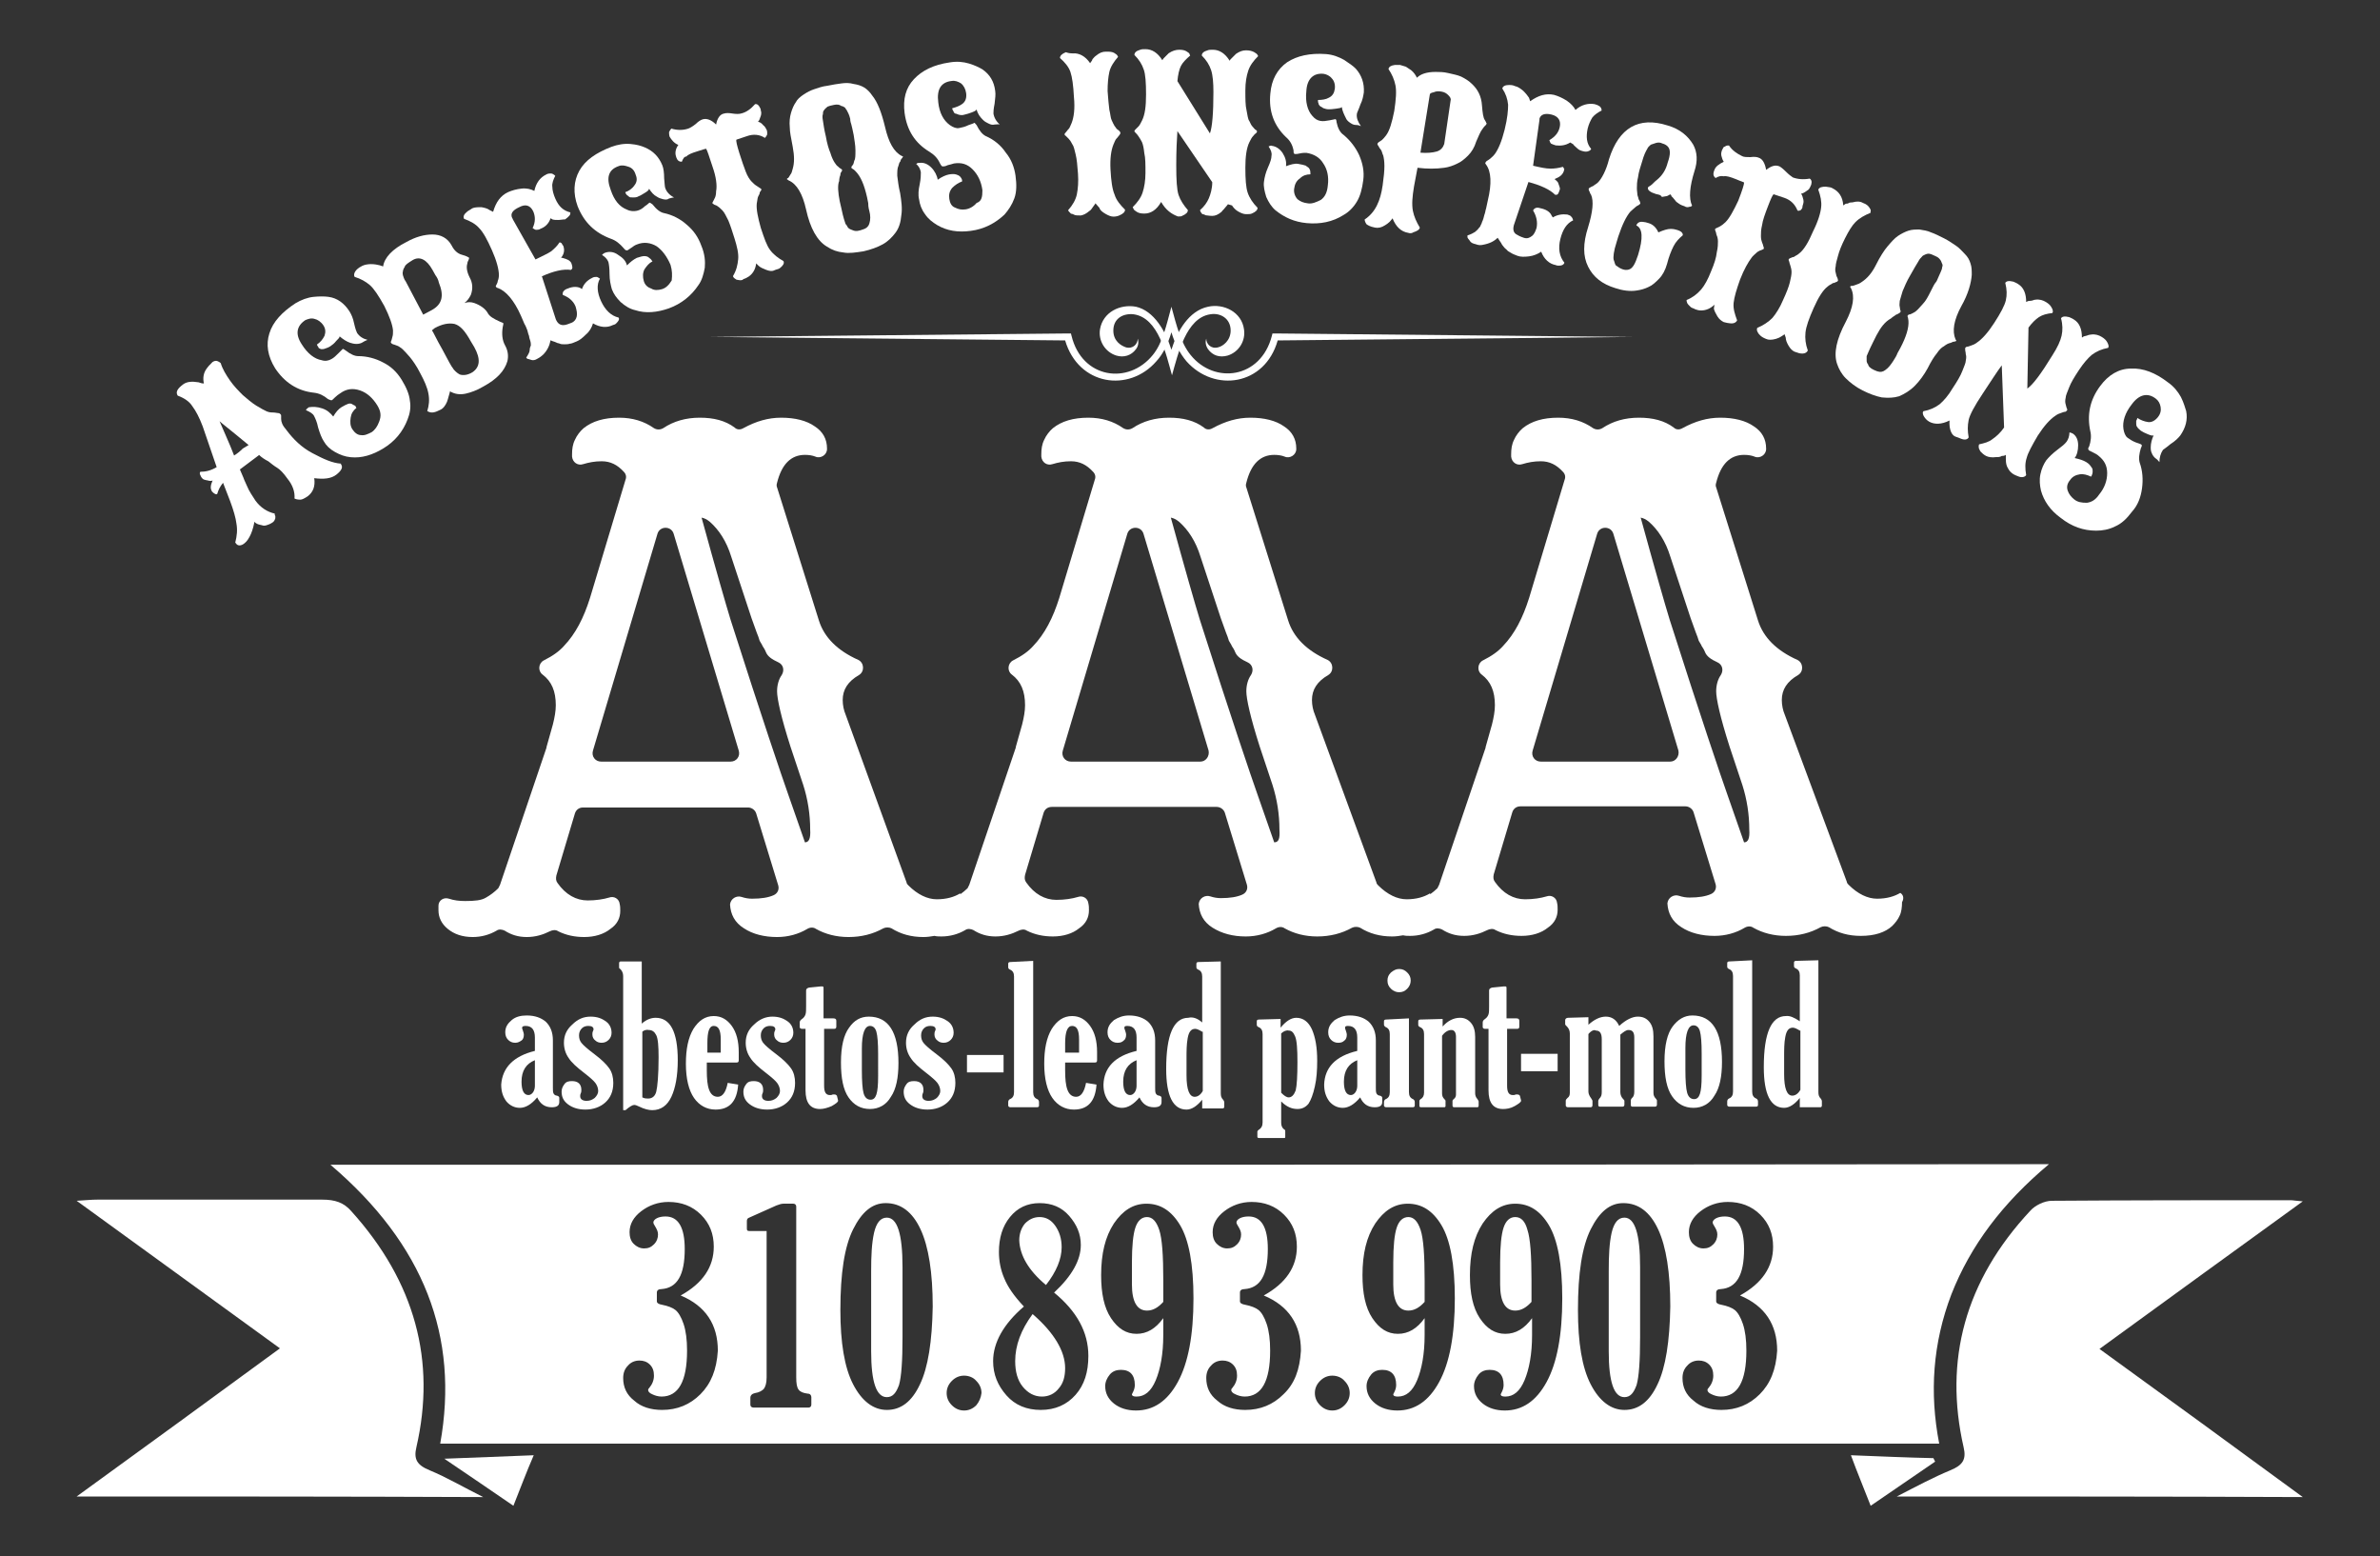 <?xml version="1.0" encoding="utf-8"?>
<!-- Generator: Adobe Illustrator 28.3.0, SVG Export Plug-In . SVG Version: 6.00 Build 0)  -->
<svg version="1.1" id="Layer_1" xmlns="http://www.w3.org/2000/svg" xmlns:xlink="http://www.w3.org/1999/xlink" x="0px" y="0px"
	 viewBox="0 0 409.8 267.9" style="enable-background:new 0 0 409.8 267.9;" xml:space="preserve">
<rect x="0" y="0" width="409.8" height="267.9" fill="#333333" stroke="none"/>
<style type="text/css">
	.st0{fill:#FFFFFF;}
</style>
<g>
	<g transform="translate(163.127, 69.659)">
	</g>
</g>
<g>
	<path class="st0" d="M201.7,60.2c1-3.2,3-6.7,6.3-7.4c2.7-0.6,5.8,0.9,6.2,3.9c0.3,2-0.9,3.9-2.8,4.5c-1.4,0.4-2.6,0-3.4-1.1
		c-0.4-0.6-0.5-1.2-0.3-1.8c0,0.9,0.8,1.8,2,1.5c0.9-0.2,2.2-1.2,2.2-2.9c0-2.1-1.8-3.1-3.5-2.8c-4.2,0.6-5.6,7-6.6,10.5
		c-1-3.5-2.3-9.9-6.6-10.5c-1.8-0.2-3.5,0.7-3.5,2.8c0,1.8,1.3,2.6,2.2,2.9c1.2,0.3,2-0.6,2-1.5c0.2,0.6,0.1,1.3-0.3,1.8
		c-0.8,1.1-2.1,1.5-3.4,1.1c-1.9-0.6-3.1-2.5-2.8-4.5c0.5-3,3.5-4.4,6.2-3.9C198.7,53.5,200.7,57,201.7,60.2z"/>
	<path class="st0" d="M201.7,52.8c0.9,3.3,1.6,6.2,3.3,8.3c4.1,5.1,12.1,4.1,14-3.3l0.1-0.4h0.5L281,58l-61,0.6
		c-2.2,7.8-10.9,9-15.7,3.6c-1.1-1.3-2-3-2.6-5c-0.6,2-1.4,3.7-2.6,5c-4.7,5.4-13.4,4.2-15.7-3.6l-61-0.6l61.5-0.6h0.5l0.1,0.4
		c1.8,7.4,9.8,8.5,14,3.3C200.2,59,200.8,56.1,201.7,52.8z"/>
	<g>
		<g transform="translate(36.607, 122.21)">
			<g>
				<path class="st0" d="M17.5-39.9c0.2,1.4-0.2,2.4-1.1,3.1c-0.6,0.4-1,0.6-1.3,0.6c-0.5,0-0.8-0.1-1-0.2c0.1-1.1-0.3-2.3-1.2-3.4
					c-0.7-1-1.3-1.6-1.8-1.9s-1-0.7-1.5-1.1C9-43.1,8.4-43.5,8-43.9l-0.1,0.1l-3.2,2.4c0.1,0.2,0.3,0.7,0.6,1.4
					c0.2,0.6,0.5,1.1,0.6,1.4c0.4,1,1,1.8,1.5,2.6c0.9,1.2,2,1.9,3.3,2.2v0.1c0,0.1,0,0.2,0.1,0.3c0,0.2,0,0.2,0,0.4
					c-0.1,0.3-0.2,0.6-0.6,0.8c-0.3,0.2-0.6,0.3-0.9,0.4s-0.6,0.1-0.8,0c-0.5-0.1-1-0.2-1.3-0.6c-0.1,0.6-0.3,1.4-0.6,2.1
					S5.9-29,5.5-28.7c-0.6,0.5-1.2,0.5-1.5,0l-0.1-0.1C4.2-30,4.3-31,4.1-32.1C4-33,3.6-34.4,3-36l-1.2-3.1c-0.5,0.6-0.8,1.2-1,1.9
					c-0.1,0.1-0.2,0.1-0.4,0c-0.2-0.1-0.3-0.2-0.5-0.4c-0.3-0.5-0.3-1,0.1-1.9c-0.2,0.1-0.5,0.1-0.8,0c-0.6-0.1-0.9-0.2-1-0.4
					C-2-40.1-2-40.2-2.1-40.4c-0.1-0.2-0.1-0.2-0.1-0.3c0-0.2,0-0.2,0.1-0.3c0.9,0,1.8-0.2,2.8-0.8l-2.4-7c-0.6-1.6-1.2-2.7-1.8-3.5
					C-4-53.1-4.9-53.7-6-54.1L-6-54.1c-0.4-0.6-0.1-1.2,1-2c0.6-0.4,1.4-0.5,2.6-0.3c0.2,0.1,0.6,0.2,0.9,0.2
					c-0.2-0.9-0.1-1.8,0.5-2.6c0.2-0.3,0.5-0.6,0.8-0.9C0-60,0.4-60.1,0.6-60.1c0.2,0,0.6,0.2,0.8,0.4c0.3,1,0.9,2,1.6,3
					c0.7,1,1.5,1.8,2.2,2.5c0.7,0.6,1.5,1.3,2.3,1.8c0.8,0.5,1.4,0.8,1.8,1c0.5,0.2,0.9,0.2,1.2,0.2s0.6,0.1,0.8,0.1
					c0.2,0,0.3,0.1,0.4,0.2c0.1,0.1,0.1,0.2,0.1,0.3s0,0.3,0,0.5c0,0.5,0.2,1.1,0.9,1.9c1.2,1.6,2.6,3,4.5,4s3.4,1.7,4.9,1.8v0.1
					c0.4,0.5,0.1,1.1-0.8,1.8S19.1-39.7,17.5-39.9z M6.2-45.6c-3-2.5-4.7-3.8-5-4.1c0.8,1.9,1.7,3.8,2.5,5.9c0.5-0.3,1-0.7,1.5-1.2
					L6.2-45.6z"/>
			</g>
		</g>
	</g>
	<g>
		<g transform="translate(52.579, 110.302)">
			<g>
				<path class="st0" d="M12.4-40.5c-0.8-1.3-1.8-2.2-3-2.6S7.1-43.4,6-42.6c-0.3,0.2-0.6,0.4-0.9,0.7c-0.3,0.3-0.5,0.5-0.6,0.5H4.5
					c-0.2,0-0.3-0.1-0.6-0.2c-0.7-0.6-1.5-1-2.4-1.1c-2.9-0.3-5.1-1.8-6.7-4.2c-1.3-2.1-1.6-4.1-1-6c0.6-2,2.2-3.7,4.5-5.2
					c1-0.6,2.1-1,3.1-1.1c1-0.1,1.9-0.1,2.6,0c1.5,0.2,2.7,1.1,3.6,2.5c0.3,0.5,0.6,1.1,0.8,2.1c0.2,0.9,0.4,1.4,0.5,1.6
					c0.4,0.6,1,1,1.8,1.2c-0.2,0.1-0.5,0.2-0.8,0.4c-0.3,0.2-0.7,0.3-1.1,0.3c-0.4,0-0.8-0.1-1.1-0.2c-0.6-0.2-1.2-0.6-1.8-1.1
					c0,0.2-0.2,0.4-0.6,0.8c-0.3,0.4-0.7,0.7-1,0.9c-0.3,0.2-0.6,0.3-0.9,0.4c-0.2,0.1-0.5,0.1-0.6,0.1c-0.2,0-0.3-0.1-0.5-0.2
					C2.2-50.7,2-50.8,2-51c0.6-0.4,1-0.9,1.3-1.5c0.2-0.6,0.2-1.2-0.2-1.8c-0.4-0.6-1-1-1.5-1.1c-0.6-0.2-1.1,0-1.6,0.2
					c-1.5,1-1.8,2.4-0.6,4.2c1,1.6,2.2,2.5,3.4,2.7c0.6,0.2,1.2,0.1,1.7-0.2c0.4-0.2,0.8-0.6,1.2-1c0.4-0.4,0.6-0.6,0.7-0.7
					c0.1-0.1,0.2,0,0.5,0.2c0.9,0.7,1.6,1,2.2,1c1.5,0,3,0.4,4.3,1.1c1.4,0.7,2.4,1.7,3.2,3c0.8,1.3,1.3,2.5,1.4,3.6
					c0.2,1.1,0,2.2-0.4,3.2c-0.8,2.1-2.2,3.8-4.2,5c-1.8,1.1-3.7,1.7-5.6,1.5c-1-0.1-1.8-0.4-2.7-0.9c-0.9-0.5-1.5-1.1-1.9-1.8
					c-0.4-0.6-0.7-1.4-1-2.4c-0.2-1-0.5-1.6-0.7-2c-0.2-0.4-0.7-0.7-1.4-1c0.1-0.2,0.2-0.3,0.5-0.5C1.3-40.3,2-40.3,2.9-40
					c0.9,0.3,1.4,0.8,1.9,1.4c0.4-0.7,0.9-1.3,1.4-1.6c0.5-0.3,0.9-0.5,1.2-0.6c0.3-0.1,0.6,0,0.7,0.1c0.3,0.2,0.6,0.2,0.6,0.5
					l0.1,0.1c-0.6,0.5-0.9,1-1,1.7s-0.1,1.4,0.3,2c0.4,0.6,0.9,1,1.5,1c0.6,0.1,1.2-0.2,1.8-0.5c0.6-0.4,1-1,1.3-1.8
					C13.1-38.7,13-39.5,12.4-40.5z"/>
			</g>
		</g>
	</g>
	<g>
		<g transform="translate(66.37, 101.463)">
			<g>
				<path class="st0" d="M13.6-49.3c0.6-0.2,1.1-0.2,1.7,0c1.1,0.4,1.9,1,2.3,1.7c0.3,0.6,1,1,2.1,1.5c0.4,0.2,0.6,0.2,0.6,0.3
					s0,0.2-0.1,0.6C20-44,20.1-42.9,20.6-42c0.5,0.9,0.6,1.8,0.4,2.7c-0.5,1.7-1.8,3.1-4.2,4.4c-1,0.6-2.1,1-3,1.2
					c-1,0.2-1.8,0.1-2.7-0.4c0,0.2-0.1,0.4-0.2,0.8c-0.1,0.4-0.2,0.7-0.3,1c-0.3,0.7-0.7,1.2-1.2,1.4c-0.8,0.4-1.4,0.6-2,0.3
					l-0.2-0.1c0.3-1,0.4-1.9,0.2-3S6.7-35.9,6-37.2c-0.6-1.2-1.3-2.2-1.8-2.8c-0.5-0.6-1-1.1-1.3-1.4c-0.3-0.2-0.6-0.5-1-0.6
					c-0.3-0.1-0.5-0.2-0.6-0.2c-0.2-0.1-0.2-0.1-0.3-0.2c-0.1-0.1-0.1-0.2,0-0.4s0.1-0.4,0.2-0.7c0.1-0.3,0.1-0.6,0.1-1.1
					c-0.1-1-0.6-2.4-1.5-4.2c-1-1.8-1.8-3-2.5-3.6c-0.7-0.6-1.6-1.1-2.6-1.4c-0.2-0.3-0.1-0.8,0.4-1.3c0.2-0.2,0.5-0.4,0.9-0.6
					s1-0.3,1.5-0.3c0.6,0,1.1,0.1,1.5,0.2l0.6,0.2c0.2-1.5,1.6-3,4-4.2c1.6-0.9,3.1-1.3,4.5-1.3c1.4,0,2.6,0.6,3.3,1.9
					c0.4,0.8,1,1.4,1.8,1.6c0.8,0.2,1.2,0.5,1.2,0.5c0,0.1,0,0.2-0.1,0.4c-0.1,0.2-0.2,0.4-0.2,0.6c-0.2,0.6-0.1,1.4,0.4,2.4
					c0.5,0.9,0.6,1.9,0.2,3C14.4-50.1,14.1-49.7,13.6-49.3z M8.6-54.1L8.1-55c-1-1.8-2.2-2.4-3.4-1.7c-0.8,0.5-1.3,0.8-1.4,1.2
					C3.1-55.2,3-54.9,3-54.7c-0.1,0.2,0,0.4,0,0.6c0.1,0.3,0.2,0.7,0.5,1.1l3,5.7l1.5-0.8c1.8-1,2.1-2.5,1.2-4.7
					C9.1-53.3,8.9-53.7,8.6-54.1z M15.3-41.7l-0.6-1c-1-1.8-1.8-2.7-2.8-3c-1-0.2-2.1,0-3.4,0.7L8-44.6c0.2,0.2,0.7,1.4,1.8,3.3
					c1,1.9,1.6,3,1.8,3.2c0.1,0.2,0.3,0.4,0.5,0.6c0.2,0.2,0.5,0.4,0.7,0.5c0.6,0.2,1.4,0.1,2.2-0.4C16.3-38.3,16.4-39.7,15.3-41.7z
					"/>
			</g>
		</g>
	</g>
	<g>
		<g transform="translate(82.305, 92.863)">
			<g>
				<path class="st0" d="M14.7-50.5c0.2,0.6,0.2,1.3-0.4,2c0.2,0,0.5,0.1,0.8,0.2c0.6,0.2,0.9,0.5,1,0.8c0.2,0.6,0.2,0.9,0,1
					L16-46.4c-1.3-0.2-3,0.2-5,1.1l2.4,7.4c0.3,0.7,0.7,1,1.3,1c0.4,0,0.9-0.2,1.4-0.4c0.5-0.2,0.8-0.6,0.9-1.1s0-1-0.2-1.7
					c-0.4-1-1.2-1.6-2.2-2c-0.1-0.5,0.2-0.8,0.6-1c0.9-0.4,1.7-0.5,2.4-0.2l0.3,0.2c0.3-0.9,0.9-1.5,1.7-1.9
					c0.3-0.2,0.6-0.2,0.8-0.2c0.2,0,0.4,0.2,0.6,0.3c-0.6,1-0.5,2.4,0.2,3.9c0.7,1.5,1.7,2.5,3,2.8c0.2,0.3,0,0.6-0.4,1
					c-0.2,0.2-0.3,0.2-0.6,0.3c-1,0.5-2.2,0.4-3.4-0.3c-0.2,0.7-0.6,1.4-1.2,1.9c-0.6,0.6-1.1,1-1.6,1.2s-0.9,0.4-1.2,0.4
					c-0.3,0.1-0.6,0.1-0.9,0.1s-0.6,0-0.8-0.1c-0.2-0.1-0.5-0.1-0.6-0.2c-0.4-0.2-0.7-0.2-1-0.4c-0.2,1-0.6,1.8-1.3,2.5
					c-0.2,0.2-0.6,0.5-1,0.7c-0.3,0.2-0.7,0.3-1,0.2s-0.6-0.2-0.7-0.2l-0.2-0.2c0.4-0.6,0.6-1,0.6-1.3s0.1-0.6,0.2-0.8
					c0-0.2,0-0.5-0.1-0.8c-0.1-0.3-0.2-0.6-0.2-0.8c-0.1-0.2-0.2-0.6-0.3-1c-0.2-0.5-0.3-0.8-0.5-1.1l-0.6-1.4
					c-1.2-2.7-2.6-4.3-4-4.8c-0.2,0-0.2-0.1-0.3-0.2c-0.1-0.1,0-0.2,0.1-0.4c0.1-0.2,0.2-0.4,0.2-0.6c0.1-0.2,0.2-0.6,0.2-1
					c0-1-0.4-2.5-1.2-4.3c-0.8-1.8-1.5-3.1-2.2-3.8c-0.6-0.7-1.5-1.2-2.6-1.6c-0.2-0.4,0-0.8,0.5-1.2c0.2-0.2,0.5-0.3,0.9-0.6
					c0.4-0.2,1-0.2,1.6-0.2C1.1-57.1,1.6-57,2-56.7l0.6,0.3c0.5-1.7,1.3-2.8,2.6-3.4c0.7-0.3,1.4-0.5,2.3-0.6
					c0.9-0.1,1.6,0.1,2.2,0.4c0.3-1.4,1-2.3,2-2.8c0.3-0.2,0.6-0.2,0.9-0.2c0.2,0,0.5,0.2,0.7,0.4c-0.3,0.6-0.6,1.3-0.5,1.9
					c0,0.6,0.2,1.3,0.5,2c0.6,1.4,1.4,2.1,2.6,2.4c0,0.2,0,0.4-0.2,0.6c-0.2,0.2-0.4,0.4-0.7,0.6c-0.4,0-0.8,0.1-1.2,0.1
					s-0.7,0-1-0.1l-0.3-0.2c-0.3,0.9-0.9,1.5-1.7,1.8c-0.3,0.2-0.6,0.2-0.8,0.2c-0.2,0-0.4-0.2-0.6-0.3c0.5-1,0.5-2,0.1-2.9
					c-0.5-1-1.3-1.3-2.4-0.7c-1.1,0.5-1.6,1.1-1.2,1.9c0,0,0.1,0.1,0.1,0.2l3.9,6.9c1.2-0.6,2.1-1,2.7-1.4c0.6-0.5,1.1-1,1.4-1.5
					c0.1-0.1,0.2,0,0.4,0.1C14.4-50.9,14.6-50.7,14.7-50.5z"/>
			</g>
		</g>
	</g>
	<g>
		<g transform="translate(97.855, 85.886)">
			<g>
				<path class="st0" d="M17.6-40.3c-0.6-1.4-1.4-2.5-2.4-3.2c-1-0.6-2.2-0.8-3.4-0.3c-0.3,0.1-0.6,0.3-1,0.6
					c-0.3,0.2-0.6,0.4-0.6,0.4H10c-0.2,0-0.3-0.2-0.5-0.4c-0.6-0.7-1.3-1.3-2.2-1.6c-2.7-1-4.6-2.8-5.7-5.6
					c-0.8-2.2-0.7-4.3,0.3-6.1c1-1.8,2.9-3.1,5.5-4.1c1.1-0.4,2.2-0.6,3.3-0.5s1.8,0.3,2.5,0.6c1.4,0.6,2.4,1.6,3,3.1
					c0.2,0.5,0.3,1.3,0.3,2.2c0.1,1,0.1,1.5,0.2,1.7c0.2,0.6,0.7,1.2,1.5,1.6c-0.2,0-0.5,0.1-0.9,0.2c-0.2,0.2-0.6,0.2-1,0.1
					c-0.4-0.1-0.7-0.2-1-0.4c-0.6-0.3-1-0.8-1.4-1.4c0,0.2-0.2,0.4-0.7,0.7c-0.5,0.3-0.8,0.5-1.1,0.6c-0.3,0.2-0.6,0.2-1,0.2
					c-0.3,0-0.5,0-0.6-0.1c-0.2-0.1-0.2-0.2-0.4-0.3c-0.2-0.2-0.2-0.3-0.3-0.5c0.6-0.2,1.2-0.6,1.6-1.2c0.4-0.5,0.5-1.1,0.2-1.8
					c-0.2-0.7-0.6-1.2-1.3-1.4c-0.6-0.2-1.1-0.3-1.6-0.1c-1.8,0.6-2.2,2-1.4,4.1c0.6,1.8,1.5,2.9,2.8,3.4c0.6,0.3,1.2,0.3,1.7,0.2
					s1-0.4,1.4-0.8c0.5-0.3,0.7-0.6,0.8-0.6s0.2,0.1,0.5,0.3c0.7,0.9,1.4,1.4,2,1.5c1.4,0.3,2.8,1,3.9,2c1.2,1,2,2.2,2.5,3.6
					c0.6,1.4,0.7,2.7,0.6,3.8c-0.2,1.1-0.5,2.2-1.1,3c-1.2,1.8-2.9,3.2-5.1,4c-2,0.7-4,0.9-5.8,0.3c-0.9-0.2-1.7-0.7-2.5-1.4
					c-0.7-0.7-1.2-1.4-1.5-2.2c-0.2-0.7-0.4-1.6-0.4-2.6c0-1-0.1-1.7-0.2-2.1c-0.2-0.5-0.6-0.9-1.1-1.2c0.2-0.2,0.3-0.3,0.6-0.4
					c0.6-0.2,1.4-0.2,2.2,0.4c0.8,0.5,1.3,1,1.5,1.8c0.6-0.6,1.1-1,1.7-1.3c0.6-0.2,1-0.3,1.3-0.3s0.6,0.1,0.7,0.2
					c0.3,0.2,0.5,0.4,0.6,0.6l0.1,0.1c-0.6,0.3-1,0.8-1.4,1.4c-0.3,0.6-0.3,1.3-0.1,2c0.2,0.7,0.7,1.1,1.3,1.3
					c0.5,0.3,1.1,0.3,1.8,0.1c0.7-0.2,1.2-0.7,1.7-1.5C17.9-38.5,17.9-39.3,17.6-40.3z"/>
			</g>
		</g>
	</g>
	<g>
		<g transform="translate(113.302, 80.237)">
			<g>
				<path class="st0" d="M4.1-52.4c-0.5,0-0.8-0.2-1-0.9c-0.2-0.6-0.1-1.3,0.4-2c-0.3-0.1-0.6-0.3-0.9-0.6c-0.2-0.2-0.5-0.6-0.6-0.8
					c-0.1-0.3-0.1-0.6-0.1-0.8c0.1-0.2,0.2-0.4,0.4-0.6c1,0.3,2,0.3,2.9,0c0.3-0.1,0.8-0.4,1.3-0.8c0.5-0.5,0.9-0.7,1.2-0.8
					c0.7-0.2,1.5,0.1,2.3,0.9c0.2-1.1,0.7-1.8,1.4-1.9c0.3-0.1,0.8-0.1,1.4,0c0.6,0.1,1.2,0.1,1.5,0c0.9-0.2,1.7-0.8,2.4-1.6
					c0.3-0.1,0.6,0.1,0.8,0.5c0.1,0.2,0.2,0.3,0.2,0.6c0.1,0.2,0.1,0.6,0,0.9c-0.2,0.6-0.3,0.9-0.5,1c0.3,0.1,0.6,0.2,0.9,0.6
					c0.3,0.2,0.5,0.6,0.6,0.8c0.1,0.2,0.1,0.5,0.1,0.6s0,0.3-0.1,0.4c-0.1,0.2-0.2,0.3-0.3,0.4c-0.9-0.6-2-0.7-3.1-0.3l-1.8,0.6
					c-0.1,0.2,0.1,1,0.5,2.3s0.8,2.4,1.1,3.2c0.3,0.8,0.7,1.4,1,1.7c0.3,0.3,0.6,0.6,0.8,0.7s0.4,0.3,0.6,0.4s0.2,0.2,0.3,0.2
					c0,0.1,0,0.2-0.1,0.3c-0.1,0.2-0.2,0.2-0.2,0.4s-0.2,0.4-0.3,0.7s-0.1,0.7-0.2,1.1c-0.1,1,0.2,2.4,0.7,4.2c0.6,1.8,1,3,1.6,3.8
					c0.6,0.8,1.4,1.4,2.3,1.9c0.2,0.4-0.1,0.8-0.6,1.2c-0.2,0.2-0.6,0.2-1,0.4s-0.9,0.1-1.4-0.1s-1-0.4-1.3-0.7l-0.4-0.4
					c-0.1,0.9-0.5,1.7-1.2,2.2c-0.3,0.2-0.6,0.4-1,0.5C14.6-32,14.3-32,14.1-32c-0.2,0-0.5-0.1-0.6-0.1c-0.3-0.2-0.5-0.3-0.6-0.6
					c0.6-1,0.8-1.9,0.9-2.9s-0.2-2.2-0.6-3.5s-0.8-2.5-1.1-3.2c-0.4-0.8-0.7-1.4-1-1.7c-0.3-0.3-0.6-0.6-0.8-0.7
					c-0.2-0.2-0.4-0.2-0.6-0.3c-0.2-0.1-0.2-0.2-0.3-0.2c-0.1-0.1,0-0.2,0.1-0.4c0.1-0.2,0.2-0.4,0.3-0.6s0.2-0.6,0.2-1.1
					c0.2-1,0-2.5-0.6-4.2c-0.6-1.8-0.9-2.8-1.1-3.1c0-0.1-0.5,0.1-1.5,0.4c-1,0.3-1.7,0.6-1.9,0.9C4.5-53.3,4.3-52.9,4.1-52.4z"/>
			</g>
		</g>
	</g>
	<g>
		<g transform="translate(127.493, 75.957)">
			<g>
				<path class="st0" d="M17.1-41.3c0,0,0.1,0.4,0.3,1.3c0.3,1.5,0.6,2.3,0.7,2.6c0.2,0.2,0.3,0.4,0.4,0.6c0.2,0.2,0.2,0.2,0.4,0.3
					c0.2,0.1,0.3,0.1,0.5,0.2c0.5,0.2,1,0.1,1.8-0.2c0.6-0.2,0.9-0.6,1-1c0.2-0.6,0.2-1.4,0-2.1s-0.2-1.2-0.2-1.4l-0.2-1
					c-0.5-2.2-1.1-3.6-2-4.5c-0.2-0.2-0.3-0.3-0.5-0.4s-0.2-0.2-0.2-0.2c0-0.1,0-0.2,0.2-0.4s0.2-0.5,0.3-0.8
					c0.2-0.3,0.2-0.9,0.2-1.8c0-0.9-0.2-1.8-0.3-2.6c-0.2-0.9-0.3-1.5-0.4-1.8c-0.1-0.3-0.2-0.6-0.2-1c-0.1-0.4-0.2-0.7-0.3-0.9
					s-0.2-0.4-0.3-0.6c-0.2-0.2-0.2-0.4-0.4-0.5c-0.2-0.1-0.3-0.2-0.5-0.2C17-58,16.6-58,16.1-57.9c-0.5,0.1-0.9,0.2-1.1,0.3
					c-0.2,0.2-0.4,0.3-0.6,0.6c-0.2,0.2-0.2,0.5-0.2,0.7c-0.1,0.2-0.1,0.6,0,1.1c0.1,0.6,0.2,1.5,0.5,2.7c0.2,1.2,0.5,2.2,0.8,2.9
					c0.2,0.7,0.5,1.3,0.7,1.6c0.2,0.3,0.4,0.6,0.6,0.7c0.2,0.2,0.3,0.3,0.5,0.4s0.2,0.2,0.2,0.2s0,0.2-0.1,0.3s-0.2,0.3-0.2,0.6
					c-0.1,0.2-0.2,0.6-0.2,1C16.7-44.1,16.8-42.8,17.1-41.3z M27.2-47.4C27-47,27-46.4,27-45.7c0.1,0.7,0.2,1.8,0.5,3
					c0.2,1.3,0.4,2.6,0.2,3.8c-0.1,1.2-0.4,2.2-1,3c-0.6,0.8-1.3,1.5-2.2,2c-0.9,0.5-2,0.9-3.3,1.2c-1.3,0.2-2.5,0.4-3.5,0.2
					c-1-0.1-1.9-0.4-2.8-1c-1.7-1-2.9-3.2-3.6-6.4c-0.6-2.7-1.6-4.4-3-5c-0.2-0.1-0.2-0.2-0.3-0.2c0-0.1,0.1-0.2,0.2-0.2
					c0.2-0.2,0.2-0.3,0.4-0.6c0.2-0.2,0.3-0.6,0.4-1c0.3-1,0.3-2.2,0-3.8S8.5-53.2,8.5-54c-0.1-1,0-1.8,0.2-2.5
					c0.2-0.7,0.5-1.4,0.8-1.8c0.3-0.6,0.8-1,1.4-1.4s1.2-0.7,1.8-0.9c0.6-0.2,1.4-0.5,2.3-0.6c0.9-0.2,1.7-0.3,2.4-0.4
					s1.4-0.1,2.1,0.1c0.7,0.1,1.3,0.3,1.8,0.6c0.5,0.3,1,0.8,1.4,1.4c0.9,1.1,1.6,2.9,2.2,5.4c0.6,2.6,1.5,4.3,2.9,5
					C27.9-49.1,28-49,28-49s-0.1,0.2-0.2,0.3c-0.2,0.2-0.2,0.3-0.3,0.6C27.4-48.1,27.3-47.8,27.2-47.4z"/>
			</g>
		</g>
	</g>
	<g>
		<g transform="translate(146.656, 71.838)">
			<g>
				<path class="st0" d="M22.5-39.1c-0.2-1.5-0.8-2.7-1.7-3.6c-0.9-0.9-1.9-1.2-3.2-1c-0.3,0.1-0.7,0.2-1.1,0.3
					c-0.4,0.2-0.6,0.2-0.7,0.2h-0.2c-0.2-0.1-0.2-0.2-0.4-0.5c-0.4-0.9-1-1.5-1.8-2c-2.5-1.5-3.9-3.7-4.3-6.7
					c-0.3-2.4,0.2-4.3,1.6-5.8c1.4-1.5,3.4-2.5,6.2-2.9c1.2-0.2,2.3-0.1,3.3,0.2c1,0.3,1.8,0.7,2.3,1c1.3,0.9,2,2.1,2.2,3.7
					c0.1,0.6,0,1.3-0.1,2.2c-0.2,1-0.2,1.4-0.2,1.7c0.1,0.7,0.5,1.4,1.1,1.9c-0.2-0.1-0.6,0-0.9,0c-0.4,0.1-0.7,0-1.1-0.2
					c-0.4-0.2-0.6-0.3-0.9-0.6c-0.5-0.5-0.9-1-1.1-1.8c-0.1,0.2-0.3,0.3-0.8,0.5c-0.5,0.2-0.9,0.3-1.3,0.4c-0.3,0.1-0.6,0.1-1,0
					c-0.2-0.1-0.5-0.2-0.6-0.2c-0.2-0.1-0.2-0.2-0.3-0.4c-0.1-0.2-0.2-0.3-0.2-0.5c0.7-0.2,1.3-0.4,1.8-0.8c0.5-0.4,0.7-1,0.6-1.8
					c-0.1-0.7-0.4-1.3-0.9-1.7c-0.5-0.3-1-0.5-1.6-0.4c-1.8,0.2-2.6,1.4-2.3,3.7c0.2,1.8,0.9,3.1,2,3.9c0.6,0.4,1.1,0.6,1.6,0.5
					c0.5-0.1,1-0.2,1.6-0.5c0.6-0.2,0.9-0.3,1-0.4c0.1,0,0.2,0.2,0.4,0.4c0.5,1,1,1.6,1.6,1.9c1.4,0.6,2.6,1.6,3.4,2.8
					c1,1.2,1.5,2.6,1.7,4c0.2,1.5,0.2,2.8-0.2,3.9c-0.4,1.1-1,2-1.7,2.8c-1.6,1.5-3.5,2.5-5.8,2.8c-2.2,0.3-4.1,0-5.8-1
					c-0.8-0.5-1.5-1-2.1-1.9c-0.6-0.8-0.9-1.7-1-2.5c-0.2-0.8-0.1-1.7,0.1-2.6c0.2-1,0.2-1.6,0.2-2.1c-0.1-0.5-0.3-1-0.8-1.4
					c0.2-0.2,0.3-0.2,0.6-0.2c0.7-0.1,1.4,0.2,2,0.8c0.6,0.6,1,1.4,1.1,2.1c0.7-0.5,1.4-0.8,1.9-0.9s1-0.1,1.3,0
					c0.3,0.1,0.5,0.2,0.6,0.3c0.2,0.2,0.4,0.5,0.4,0.7v0.2c-0.6,0.2-1.2,0.6-1.7,1.1c-0.5,0.6-0.6,1.2-0.5,1.9
					c0.1,0.7,0.4,1.3,1,1.5c0.6,0.3,1.1,0.4,1.8,0.3c0.7-0.1,1.4-0.5,1.9-1.1C22.4-37.2,22.5-38,22.5-39.1z"/>
			</g>
		</g>
	</g>
	<g>
		<g transform="translate(170.213, 68.99)">
			<g>
				<path class="st0" d="M14.5-59.8c1.1-0.1,2.2,0.5,3,1.7c0-0.1,0.1-0.1,0.1-0.2c0.1-0.1,0.2-0.2,0.3-0.5c0.2-0.2,0.3-0.4,0.6-0.6
					c0.6-0.5,1.1-0.7,1.7-0.7c0.6,0,1,0,1.4,0.2c0.3,0.2,0.5,0.3,0.6,0.5l0.1,0.2c-0.7,0.8-1.3,1.7-1.5,2.6c-0.2,0.9-0.3,2-0.3,3.3
					c0.1,1.4,0.2,2.4,0.3,3.2c0.2,0.8,0.2,1.4,0.4,1.8c0.2,0.4,0.3,0.7,0.5,1c0.2,0.2,0.3,0.5,0.5,0.6c0.3,0.2,0.5,0.4,0.5,0.6
					s-0.1,0.2-0.2,0.4c-0.2,0.2-0.2,0.3-0.5,0.6c-0.2,0.2-0.3,0.6-0.5,1c-0.4,1-0.6,2.4-0.5,4.3s0.3,3.4,0.7,4.3
					c0.3,1,1,1.8,1.8,2.6c0,0.4-0.3,0.7-1,1c-0.2,0.1-0.6,0.2-1,0.2c-0.4,0-0.9-0.2-1.4-0.5c-0.5-0.3-0.9-0.6-1-1L18.4-34
					c0,0.1-0.2,0.3-0.4,0.6c-0.2,0.3-0.4,0.6-0.6,0.7c-0.6,0.5-1,0.7-1.5,0.8c-0.5,0-0.9,0-1.1-0.1c-0.2-0.1-0.4-0.2-0.6-0.2
					c-0.2-0.2-0.5-0.5-0.5-0.6c0.8-0.9,1.3-1.8,1.5-2.7c0.2-1,0.3-2.2,0.2-3.6s-0.2-2.5-0.4-3.3c-0.2-0.8-0.3-1.4-0.6-1.8
					c-0.2-0.4-0.4-0.7-0.6-0.9c-0.2-0.2-0.4-0.4-0.5-0.5c-0.2-0.1-0.2-0.2-0.2-0.3c0-0.1,0.1-0.2,0.2-0.3c0.2-0.2,0.2-0.3,0.5-0.6
					c0.2-0.2,0.3-0.6,0.5-1c0.4-1,0.6-2.5,0.4-4.5c-0.1-2-0.3-3.4-0.6-4.3s-1-1.7-1.8-2.4c0-0.4,0.3-0.7,1-1
					C13.9-59.8,14.2-59.8,14.5-59.8z"/>
			</g>
		</g>
	</g>
	<g>
		<g transform="translate(180.432, 68.263)">
			<g>
				<path class="st0" d="M19.5-33.5c-0.8,1.4-1.8,2-2.9,2c-0.6,0-1-0.1-1.3-0.3c-0.3-0.2-0.5-0.3-0.6-0.6l-0.1-0.2
					c0.8-0.8,1.4-1.6,1.7-2.5c0.3-0.9,0.5-2.1,0.5-3.4c0-1.4,0-2.6-0.2-3.4c-0.1-0.9-0.2-1.4-0.4-1.9c-0.2-0.4-0.4-0.7-0.6-1
					s-0.3-0.4-0.5-0.6s-0.2-0.2-0.2-0.3c0-0.1,0.1-0.2,0.2-0.3c0.2-0.2,0.3-0.3,0.5-0.5c0.2-0.2,0.4-0.6,0.6-1
					c0.5-1,0.7-2.4,0.7-4.5c0-2-0.1-3.5-0.4-4.3c-0.3-0.9-0.8-1.7-1.6-2.5c0-0.4,0.3-0.7,1-0.9c0.2-0.1,0.6-0.1,0.9-0.1
					c1.1,0,2.1,0.6,2.9,1.9c0.1-0.2,0.2-0.3,0.5-0.6c0.2-0.2,0.5-0.5,0.6-0.6c0.6-0.4,1.2-0.6,1.8-0.6c0.6,0,1,0.1,1.3,0.3
					c0.3,0.2,0.5,0.3,0.5,0.5l0.1,0.2c-0.7,0.6-1.3,1.2-1.6,1.8s-0.5,1.5-0.6,2.6l5.6,9c0.4-1.1,0.6-3.5,0.6-7.1
					c0-1.6-0.1-2.9-0.4-3.8c-0.3-0.9-0.8-1.7-1.6-2.5c0-0.4,0.3-0.7,1-0.9c0.2-0.1,0.6-0.1,0.9-0.1c1.1,0,2.1,0.6,2.9,1.9
					c0-0.1,0.1-0.1,0.1-0.2c0.1-0.1,0.2-0.2,0.4-0.4c0.2-0.2,0.4-0.4,0.6-0.6c0.6-0.4,1.1-0.6,1.7-0.6s1,0.1,1.4,0.3
					c0.3,0.2,0.5,0.3,0.6,0.5l0.1,0.2c-0.8,0.8-1.4,1.6-1.7,2.5c-0.3,0.9-0.5,2-0.5,3.4s0,2.6,0.2,3.4c0.2,0.9,0.2,1.5,0.5,1.9
					c0.2,0.4,0.3,0.7,0.6,1c0.2,0.2,0.3,0.4,0.5,0.5s0.2,0.2,0.2,0.3c0,0.1-0.1,0.2-0.2,0.3c-0.2,0.1-0.3,0.3-0.5,0.5
					c-0.2,0.2-0.4,0.6-0.6,1c-0.5,1-0.7,2.5-0.7,4.4c0,2,0.1,3.4,0.4,4.3s0.9,1.8,1.7,2.6c0,0.4-0.3,0.7-1,1c-0.2,0.1-0.6,0.1-1,0.1
					c-0.4,0-0.9-0.2-1.4-0.5c-0.5-0.3-0.8-0.7-1-1L31-33.1c-0.1,0.1-0.2,0.3-0.5,0.6c-0.2,0.3-0.5,0.5-0.6,0.7
					c-0.6,0.5-1.1,0.7-1.6,0.7c-0.5,0-0.9-0.1-1.1-0.1c-0.2-0.1-0.4-0.2-0.6-0.2c-0.2-0.2-0.4-0.5-0.4-0.7c0.7-0.6,1.2-1.3,1.5-2
					s0.6-1.7,0.6-2.8l-6-8.8c-0.1,1.4-0.2,3.4-0.2,5.9s0.1,4.2,0.4,5.1c0.3,0.9,0.9,1.8,1.6,2.6c0,0.4-0.3,0.7-1,1
					C23-31,22.7-31,22.4-31C21.3-31.4,20.3-32.1,19.5-33.5z"/>
			</g>
		</g>
	</g>
	<g>
		<g transform="translate(201.332, 68.609)">
			<g>
				<path class="st0" d="M27.3-36.7c0.2-1.5-0.1-2.8-0.8-3.8c-0.6-1-1.6-1.6-2.9-1.8c-0.3,0-0.7,0-1.1,0.1c-0.4,0.1-0.6,0.1-0.7,0.1
					h-0.2c-0.2-0.1-0.2-0.2-0.2-0.6c-0.2-1-0.6-1.7-1.3-2.3c-2.1-2-3-4.5-2.7-7.5c0.2-2.4,1.2-4.2,2.9-5.4c1.7-1.1,3.9-1.6,6.7-1.4
					c1.2,0.1,2.2,0.5,3.1,1c0.9,0.6,1.5,1,2,1.5c1,1.1,1.5,2.5,1.4,4.1c-0.1,0.6-0.2,1.3-0.6,2.1c-0.3,0.9-0.6,1.4-0.6,1.6
					c-0.1,0.7,0.2,1.4,0.7,2.1c-0.2-0.1-0.5-0.2-0.9-0.2c-0.4,0-0.7-0.2-1-0.4c-0.3-0.2-0.6-0.5-0.7-0.8c-0.3-0.6-0.6-1.2-0.7-1.9
					c-0.1,0.2-0.4,0.2-1,0.3c-0.6,0.1-1,0.1-1.3,0.1c-0.3,0-0.6-0.1-0.9-0.2c-0.2-0.2-0.4-0.2-0.6-0.4c-0.1-0.2-0.2-0.2-0.2-0.4
					c-0.1-0.2-0.1-0.4-0.1-0.6c0.7,0,1.4-0.1,1.9-0.4c0.6-0.3,0.9-0.8,1-1.5c0.1-0.7-0.1-1.4-0.5-1.8c-0.4-0.5-0.9-0.7-1.4-0.8
					c-1.8-0.2-2.9,0.9-3,3c-0.2,1.8,0.2,3.3,1,4.2c0.5,0.6,0.9,0.8,1.4,0.9c0.5,0.1,1,0,1.6-0.1c0.6-0.1,0.9-0.2,1-0.2
					c0.1,0,0.2,0.2,0.2,0.5c0.2,1,0.6,1.8,1.2,2.2c1.2,1,2.1,2.2,2.7,3.5c0.6,1.4,0.9,2.8,0.7,4.3s-0.5,2.7-1.1,3.7
					c-0.6,1-1.4,1.8-2.3,2.3c-1.9,1.2-4,1.6-6.3,1.4c-2.2-0.2-3.9-1-5.4-2.2c-0.7-0.6-1.2-1.4-1.6-2.3c-0.3-1-0.5-1.8-0.4-2.6
					c0.1-0.8,0.3-1.6,0.7-2.5c0.4-0.9,0.6-1.5,0.6-2c0.1-0.5-0.1-1-0.5-1.6c0.2-0.1,0.4-0.2,0.6-0.1c0.7,0.1,1.3,0.5,1.8,1.2
					c0.5,0.8,0.7,1.5,0.6,2.3c0.8-0.3,1.5-0.5,2.1-0.4c0.6,0.1,1,0.2,1.3,0.3c0.2,0.2,0.5,0.3,0.6,0.5c0.2,0.3,0.2,0.6,0.2,0.8v0.2
					c-0.7,0-1.3,0.2-1.8,0.7c-0.6,0.4-0.9,1-1,1.8c-0.1,0.7,0.2,1.4,0.6,1.8c0.5,0.4,1,0.6,1.8,0.7c0.7,0.1,1.4-0.2,2.2-0.6
					C26.8-34.7,27.2-35.5,27.3-36.7z"/>
			</g>
		</g>
	</g>
	<g>
		<g transform="translate(217.675, 70.081)">
			<g>
				<path class="st0" d="M24.8-30c-1.2-0.2-2.1-1-2.7-2.5c-0.1,0.1-0.2,0.3-0.5,0.6c-0.2,0.2-0.6,0.5-0.8,0.6
					c-0.6,0.4-1.2,0.5-1.7,0.4c-0.5-0.1-0.8-0.2-1-0.3c-0.2-0.1-0.4-0.2-0.5-0.3c-0.2-0.3-0.3-0.6-0.3-0.8c0.9-0.6,1.6-1.4,2.1-2.4
					c0.5-1,0.8-2.1,1-3.5c0.2-1.4,0.3-2.5,0.3-3.3c0-0.8-0.1-1.4-0.2-1.8c-0.2-0.4-0.2-0.7-0.4-1c-0.2-0.2-0.3-0.4-0.4-0.6
					c-0.1-0.2-0.2-0.2-0.2-0.4c0-0.1,0.1-0.2,0.2-0.3c0.2-0.1,0.3-0.2,0.6-0.4c0.2-0.2,0.5-0.5,0.7-0.8c0.6-0.8,1-2.2,1.4-4.2
					c0.3-2,0.4-3.4,0.2-4.4c-0.2-1-0.6-1.9-1.2-2.8c0.1-0.4,0.4-0.6,1.1-0.7c0.2,0,0.6,0,0.9,0c0.3,0.1,0.7,0.2,1,0.3
					c0.3,0.2,0.6,0.4,0.9,0.6c0.5,0.4,0.8,0.9,1,1.3c0.6-0.6,1.6-1,3.2-1c0.6,0,1.4,0,2.2,0.2c0.8,0.2,1.5,0.3,2.2,0.6
					c0.6,0.3,1.3,0.7,1.8,1.2c1.1,1,1.7,2.2,1.8,3.8c0.1,1.2,0.2,2.1,0.5,2.5c0.1,0.2,0.2,0.3,0.2,0.4c0.1,0.1,0.1,0.2,0.1,0.2
					c0,0.1-0.1,0.1-0.1,0.2c-0.1,0.1-0.2,0.2-0.2,0.2c-0.1,0.1-0.2,0.2-0.4,0.5c-0.4,0.5-0.7,1.3-1.1,2.2c-0.3,1-0.8,1.8-1.4,2.4
					c-0.6,0.6-1.2,1.1-1.9,1.4c-0.6,0.3-1.4,0.6-2.2,0.7c-1.4,0.2-3,0.2-4.6,0L25.8-38c-0.3,1.8-0.4,3.1-0.2,4.2
					c0.2,1,0.6,1.9,1.2,2.9c-0.1,0.4-0.5,0.6-1.1,0.8C25.4-29.9,25.1-29.9,24.8-30z M32.1-52.8c0.1-0.3-0.1-0.6-0.4-0.9
					c-0.3-0.3-0.6-0.5-1.1-0.6c-0.5-0.1-1-0.1-1.4,0.1c-0.5,0.1-0.7,0.2-0.7,0.5l-1.6,9.9c1.1,0.1,2.1,0,2.8-0.2
					c0.7-0.2,1.1-0.7,1.3-1.3L32.1-52.8z"/>
			</g>
		</g>
	</g>
	<g>
		<g transform="translate(234.173, 72.729)">
			<g>
				<path class="st0" d="M35.1-43.3c-0.2,0.6-0.6,1-1.6,1.4c0.2,0.2,0.4,0.3,0.6,0.6c0.2,0.6,0.4,1,0.3,1.2
					c-0.2,0.6-0.3,0.9-0.6,0.9h-0.2c-0.9-0.9-2.4-1.6-4.6-2.2l-2.5,7.4c-0.2,0.7-0.1,1.3,0.4,1.6c0.3,0.2,0.7,0.4,1.3,0.6
					c0.6,0.2,1,0,1.4-0.3s0.6-0.8,0.8-1.4c0.2-1,0-2-0.6-3c0.2-0.4,0.6-0.6,1.2-0.4c1,0.2,1.7,0.6,2,1.3l0.2,0.3
					c0.8-0.5,1.7-0.6,2.5-0.5c0.3,0.1,0.6,0.2,0.7,0.4c0.2,0.2,0.2,0.3,0.3,0.6c-1.1,0.5-1.8,1.6-2.2,3.2c-0.4,1.6-0.2,3,0.7,4.1
					c-0.1,0.3-0.4,0.5-0.9,0.5c-0.2,0-0.4,0-0.6-0.1c-1.1-0.2-2-1-2.5-2.3c-0.6,0.4-1.3,0.7-2.1,0.8s-1.5,0.1-2-0.1S26.3-29,26-29.2
					s-0.6-0.3-0.7-0.5c-0.2-0.2-0.4-0.3-0.6-0.6c-0.2-0.2-0.3-0.4-0.4-0.6c-0.2-0.3-0.4-0.6-0.6-0.9c-0.6,0.6-1.4,1-2.5,1.2
					c-0.4,0.1-0.8,0.1-1.3-0.1c-0.4-0.1-0.8-0.2-1-0.6c-0.2-0.2-0.4-0.5-0.4-0.6v-0.3c0.6-0.2,1-0.4,1.3-0.6
					c0.2-0.2,0.5-0.4,0.6-0.6c0.2-0.2,0.3-0.3,0.4-0.6c0.2-0.3,0.2-0.6,0.3-0.7c0.1-0.2,0.2-0.6,0.3-1c0.2-0.5,0.2-0.9,0.3-1.1
					l0.3-1.4c0.7-2.9,0.6-5-0.3-6.2c-0.1-0.2-0.2-0.2-0.1-0.3c0-0.1,0.1-0.2,0.2-0.3c0.2-0.1,0.3-0.2,0.6-0.4
					c0.2-0.2,0.5-0.4,0.8-0.8c0.6-0.8,1.2-2.2,1.7-4.2c0.5-2,0.6-3.4,0.6-4.3c-0.1-1-0.4-1.9-1-2.8c0.1-0.4,0.5-0.6,1.2-0.6
					c0.2,0,0.6,0,1,0.2c0.5,0.1,0.9,0.4,1.4,0.8c0.5,0.5,0.8,0.9,1,1.2l0.2,0.6c1.4-1,2.7-1.4,4.1-1.1c0.7,0.2,1.4,0.5,2.2,1
					c0.7,0.5,1.2,1,1.5,1.6c1-0.9,2.2-1.2,3.3-1c0.4,0.1,0.6,0.2,0.9,0.4c0.2,0.2,0.3,0.4,0.3,0.7c-0.6,0.3-1.2,0.7-1.6,1.2
					c-0.3,0.5-0.6,1.1-0.8,1.9c-0.3,1.4-0.2,2.6,0.6,3.5c-0.1,0.2-0.2,0.3-0.5,0.4c-0.2,0.1-0.6,0.1-0.9,0c-0.4-0.1-0.7-0.2-1-0.5
					s-0.6-0.5-0.7-0.7l-0.5-0.3c-0.8,0.5-1.6,0.6-2.5,0.5c-0.3-0.1-0.6-0.2-0.8-0.3c-0.2-0.2-0.2-0.4-0.3-0.6c1-0.6,1.6-1.3,1.8-2.3
					c0.2-1-0.2-1.8-1.4-2.1c-1.2-0.3-1.9,0-2.1,0.7c0,0.1,0,0.1,0,0.2l-1.1,7.9c1.3,0.3,2.2,0.5,3,0.5c0.7,0,1.4-0.1,2.1-0.3
					c0.1,0,0.2,0.2,0.2,0.3C35.2-43.7,35.2-43.6,35.1-43.3z"/>
			</g>
		</g>
	</g>
	<g>
		<g transform="translate(250.748, 76.603)">
			<g>
				<path class="st0" d="M34.4-43.2c-1-0.3-1.5-0.7-1.4-1.1c0-0.1,0.2-0.2,0.5-0.4s0.6-0.6,1-0.9c1-0.8,1.6-1.8,1.9-3
					c0.5-1.4,0.5-2.3,0-2.8c-0.2-0.2-0.5-0.4-0.9-0.5c-0.4-0.2-0.7-0.2-1.1-0.1c-0.3,0.1-0.6,0.2-0.9,0.3c-0.2,0.2-0.5,0.4-0.6,0.7
					c-0.3,0.5-0.6,1.1-0.9,2.2c-0.3,1-0.6,1.8-0.7,2.7c-0.2,0.8-0.2,1.4-0.2,1.9c0,0.5,0.1,0.9,0.1,1.2c0.1,0.3,0.2,0.6,0.2,0.7
					c0.2,0.3,0.3,0.6,0.3,0.7c-0.1,0.2-0.2,0.2-0.3,0.3c-0.2,0.1-0.4,0.2-0.6,0.4c-0.2,0.2-0.5,0.4-0.8,0.7
					c-0.7,0.8-1.4,2.2-2.1,4.3l-0.3,1c-0.5,1.5-0.6,2.6-0.5,3c0.2,0.5,0.2,0.8,0.4,1c0.8,0.6,1.5,0.9,2.2,0.7s1.1-1,1.6-2.5
					c0.9-2.9,0.8-4.6-0.3-5.1c0.2-0.5,0.6-0.7,1.2-0.6c0.2,0,0.6,0.1,0.9,0.2c0.7,0.2,1.3,0.7,1.7,1.6c0.9-0.4,1.6-0.6,2.1-0.6
					c0.5,0,0.9,0.1,1.2,0.2c0.6,0.2,0.8,0.4,0.9,0.7v0.2c-0.6,0.5-1.2,1.1-1.6,1.9c-0.4,0.8-0.8,1.8-1.1,3c-0.3,1.1-0.8,2-1.4,2.6
					c-0.6,0.6-1.1,1.1-1.8,1.4c-0.6,0.3-1.3,0.5-2,0.6c-1.2,0.2-2.5,0-3.7-0.4c-2.3-0.7-3.8-1.9-4.7-3.7c-0.9-1.8-0.9-4,0-6.8
					c0.8-2.6,1-4.5,0.5-5.6c-0.2-0.2-0.2-0.5-0.3-0.6c-0.1-0.2-0.1-0.2-0.1-0.4c0-0.1,0.2-0.2,0.2-0.2c0.2-0.1,0.3-0.2,0.6-0.3
					c0.2-0.2,0.5-0.3,0.8-0.6c0.6-0.6,1.4-2,1.9-4c1.7-5.4,5.1-7.4,10.1-5.8c2.1,0.6,3.5,1.8,4.4,3.3c0.7,1.3,0.8,2.8,0.2,4.6
					c-0.8,2.6-1,4.6-0.4,5.9c-0.1,0.1-0.2,0.2-0.5,0.2c-0.2,0.1-0.5,0.1-0.8-0.1c-0.3-0.1-0.6-0.2-0.9-0.4c-0.3-0.2-0.6-0.4-0.7-0.6
					c-0.2-0.2-0.3-0.4-0.5-0.6C37.1-42.7,37-42.9,37-43c-0.1-0.1-0.1-0.2-0.2-0.1c-0.1,0-0.2,0.1-0.4,0.2c-0.2,0.1-0.6,0.1-1,0.2
					C35.2-43.1,34.8-43.1,34.4-43.2z"/>
			</g>
		</g>
	</g>
	<g>
		<g transform="translate(267.404, 81.843)">
			<g>
				<path class="st0" d="M28-51.2c-0.4-0.3-0.5-0.7-0.2-1.4c0.2-0.6,0.8-1,1.6-1.4c-0.2-0.3-0.3-0.6-0.4-1c-0.1-0.4,0-0.7,0.1-1
					c0.2-0.3,0.2-0.6,0.5-0.6c0.2-0.2,0.4-0.2,0.7-0.2c0.6,0.9,1.4,1.4,2.2,1.8c0.3,0.2,0.8,0.2,1.5,0.2c0.7-0.1,1.2,0,1.4,0.1
					c0.7,0.2,1.1,1,1.3,2.1c0.9-0.7,1.6-0.9,2.3-0.6c0.2,0.1,0.6,0.4,1.1,0.9c0.5,0.5,0.9,0.8,1.2,1c0.8,0.3,1.8,0.4,2.9,0.2
					c0.2,0.1,0.4,0.4,0.3,0.8c0,0.2-0.1,0.4-0.2,0.6c-0.1,0.2-0.2,0.5-0.6,0.7c-0.4,0.3-0.8,0.5-1,0.5c0.2,0.2,0.3,0.6,0.4,1
					c0.1,0.4,0,0.7-0.1,1S43-46.2,42.9-46c-0.1,0.2-0.2,0.2-0.2,0.3c-0.2,0.1-0.4,0.2-0.6,0.1c-0.4-1-1.1-1.8-2.3-2.2L38-48.4
					c-0.2,0.1-0.5,0.8-1,2.1c-0.5,1.3-0.9,2.4-1,3.2c-0.2,0.8-0.2,1.4-0.2,1.9s0.1,0.8,0.2,1.1c0.1,0.2,0.2,0.5,0.2,0.6
					c0.1,0.2,0.1,0.3,0.1,0.4c0,0.1-0.1,0.2-0.2,0.2c-0.2,0.1-0.2,0.1-0.5,0.2c-0.2,0.1-0.4,0.2-0.6,0.4c-0.2,0.2-0.6,0.5-0.8,0.8
					c-0.6,0.8-1.3,2-2,3.8c-0.6,1.7-1,3-1.1,4s0.2,1.9,0.6,3c-0.2,0.4-0.6,0.6-1.3,0.5c-0.2,0-0.6-0.1-1-0.2c-0.4-0.2-0.8-0.5-1.1-1
					c-0.3-0.5-0.5-0.9-0.6-1.3l0.1-0.7c-0.6,0.6-1.4,1-2.3,1c-0.4,0-0.7-0.1-1-0.2c-0.3-0.2-0.6-0.2-0.8-0.4
					c-0.2-0.2-0.3-0.3-0.4-0.4C23-29.7,23-30.1,23-30.2c1-0.4,1.8-1,2.5-1.8c0.6-0.7,1.2-1.8,1.7-3.1c0.6-1.4,0.9-2.4,1-3.3
					c0.2-0.9,0.2-1.4,0.2-1.9c0-0.4-0.1-0.8-0.2-1S28.1-41.8,28-42c-0.1-0.2-0.1-0.3-0.1-0.4c0.1-0.1,0.2-0.2,0.3-0.2
					c0.2-0.1,0.4-0.2,0.6-0.3s0.6-0.4,0.9-0.7c0.7-0.7,1.4-2,2.2-3.7c0.7-1.8,1-2.8,1-3.1c0-0.1-0.5-0.2-1.4-0.6
					c-1-0.4-1.7-0.6-2.1-0.5C28.9-51.6,28.5-51.5,28-51.2z"/>
			</g>
		</g>
	</g>
	<g>
		<g transform="translate(281.379, 87.335)">
			<g>
				<path class="st0" d="M34.2-54.9c1,0.5,1.7,1.4,1.8,2.9c0.1,0,0.2-0.1,0.2-0.1c0.1-0.1,0.2-0.2,0.6-0.2c0.2-0.2,0.6-0.2,0.8-0.2
					c0.7-0.2,1.3-0.2,1.8,0.1c0.6,0.2,0.9,0.5,1.1,0.8c0.2,0.3,0.3,0.5,0.2,0.7v0.2c-1,0.4-1.9,0.9-2.6,1.6
					c-0.6,0.6-1.2,1.6-1.8,2.8c-0.6,1.2-1,2.2-1.2,3c-0.2,0.7-0.4,1.4-0.4,1.8c-0.1,0.4-0.1,0.8,0,1.1c0.1,0.3,0.1,0.6,0.2,0.7
					c0.2,0.4,0.2,0.6,0.2,0.7c-0.1,0.1-0.2,0.2-0.3,0.2c-0.2,0.1-0.4,0.2-0.6,0.2c-0.2,0.2-0.6,0.3-0.9,0.6
					c-0.8,0.6-1.6,1.9-2.4,3.7s-1.3,3.2-1.4,4.2c-0.1,1,0,2,0.4,3.1c-0.2,0.4-0.6,0.6-1.3,0.5c-0.2,0-0.6-0.2-1-0.3
					c-0.4-0.2-0.7-0.5-1-1c-0.3-0.5-0.5-1-0.5-1.4l-0.2-0.6c-0.1,0.1-0.3,0.2-0.6,0.4c-0.3,0.2-0.6,0.3-0.9,0.4
					c-0.7,0.2-1.3,0.2-1.7,0c-0.5-0.2-0.8-0.4-1-0.6s-0.3-0.3-0.4-0.5c-0.2-0.3-0.2-0.6-0.1-0.8c1-0.4,1.9-1,2.6-1.7
					c0.6-0.7,1.3-1.8,1.8-3c0.6-1.3,1-2.3,1.2-3.1c0.2-0.8,0.3-1.4,0.3-1.8c0-0.4-0.1-0.8-0.2-1.1c-0.1-0.3-0.2-0.6-0.2-0.7
					c-0.1-0.2-0.1-0.2-0.1-0.4c0.1-0.1,0.2-0.2,0.3-0.2c0.2-0.1,0.4-0.2,0.6-0.2c0.2-0.2,0.6-0.3,0.9-0.6c0.8-0.6,1.6-1.9,2.4-3.8
					c0.9-1.8,1.3-3.2,1.4-4.2c0.1-0.9-0.1-1.9-0.5-3c0.2-0.4,0.6-0.5,1.3-0.5C33.7-55.1,33.9-55.1,34.2-54.9z"/>
			</g>
		</g>
	</g>
	<g>
		<g transform="translate(290.807, 91.408)">
			<g>
				<path class="st0" d="M32.3-33.7c0,0-0.2,0.4-0.6,1.2c-0.7,1.4-1,2.2-1.1,2.4c0,0.2,0,0.5,0,0.7c0,0.2,0,0.3,0.1,0.5
					c0.1,0.2,0.2,0.2,0.2,0.4c0.2,0.4,0.7,0.7,1.5,1c0.6,0.2,1,0.1,1.4-0.2c0.6-0.4,1-1,1.4-1.6s0.6-1,0.7-1.3l0.5-0.9
					c1-1.9,1.5-3.5,1.4-4.7c0-0.2-0.1-0.5-0.1-0.6c-0.1-0.2-0.1-0.2,0-0.3c0-0.1,0.2-0.2,0.4-0.2c0.2-0.1,0.5-0.2,0.8-0.4
					c0.3-0.2,0.7-0.6,1.3-1.3c0.6-0.6,1-1.4,1.4-2.2c0.4-0.8,0.7-1.4,0.9-1.6c0.2-0.2,0.3-0.6,0.5-1s0.3-0.7,0.4-0.9
					c0.1-0.2,0.2-0.5,0.2-0.7c0.1-0.2,0.1-0.5,0-0.6c-0.1-0.2-0.1-0.3-0.2-0.5c-0.2-0.3-0.4-0.6-0.9-0.8c-0.5-0.2-0.8-0.4-1-0.4
					c-0.2-0.1-0.6,0-0.8,0.1c-0.2,0.1-0.5,0.2-0.6,0.4c-0.2,0.2-0.4,0.4-0.6,0.8c-0.3,0.5-0.8,1.3-1.4,2.4c-0.6,1-1,2-1.3,2.7
					c-0.2,0.7-0.4,1.3-0.5,1.7c0,0.4-0.1,0.7,0,1c0,0.2,0.1,0.5,0.1,0.6c0.1,0.2,0.1,0.2,0,0.3c0,0.1-0.1,0.1-0.2,0.2
					c-0.2,0.1-0.3,0.2-0.6,0.3c-0.2,0.2-0.5,0.3-0.8,0.6C33.7-36,33-35,32.3-33.7z M43.9-31.8c-0.4,0.2-0.8,0.6-1.2,1.2
					c-0.5,0.6-1,1.4-1.6,2.6c-0.6,1.1-1.4,2.2-2.2,3c-0.9,0.9-1.8,1.4-2.7,1.8c-1,0.3-1.9,0.3-3,0.2c-1-0.2-2.1-0.6-3.3-1.2
					c-1.2-0.6-2.2-1.4-2.9-2.1s-1.2-1.6-1.5-2.5C24.9-30.6,25.4-33,27-36c1.3-2.5,1.6-4.4,0.9-5.8c-0.1-0.2-0.2-0.2-0.1-0.3
					c0-0.1,0.2-0.1,0.3-0.1c0.2,0,0.4-0.1,0.7-0.2c0.3-0.1,0.6-0.2,1-0.5c0.9-0.6,1.7-1.5,2.4-2.9c0.7-1.4,1.4-2.5,2-3.2
					c0.6-0.7,1.2-1.4,1.8-1.8c0.6-0.4,1.2-0.7,1.8-0.9c0.6-0.2,1.2-0.2,1.9-0.2c0.6,0.1,1.4,0.2,2,0.5c0.6,0.2,1.4,0.6,2.2,1
					c0.8,0.4,1.5,0.9,2.1,1.3c0.6,0.4,1,0.9,1.5,1.4s0.8,1,1,1.7c0.2,0.6,0.2,1.2,0.2,1.9c-0.1,1.4-0.6,3.3-1.8,5.4
					c-1.3,2.4-1.6,4.3-1,5.7c0.1,0.2,0.2,0.2,0.1,0.3c0,0-0.2,0.1-0.3,0.1c-0.2,0-0.4,0.1-0.6,0.2C44.6-32.3,44.3-32.1,43.9-31.8z"
					/>
			</g>
		</g>
	</g>
	<g>
		<g transform="translate(308.076, 100.486)">
			<g>
				<path class="st0" d="M27.6-28.1c-1.4,0.7-2.6,0.7-3.5,0.2c-0.5-0.3-0.7-0.6-0.9-0.9c-0.2-0.3-0.2-0.6-0.2-0.7l0.1-0.2
					c1.1-0.2,2-0.6,2.8-1.2c0.7-0.6,1.5-1.5,2.2-2.7c0.8-1.2,1.4-2.2,1.7-3c0.3-0.8,0.6-1.4,0.6-1.8c0.1-0.5,0.1-0.8,0-1.1
					c0-0.3-0.1-0.6-0.1-0.7s0-0.3,0-0.4c0.1-0.1,0.2-0.2,0.3-0.2c0.2,0,0.4-0.1,0.7-0.2c0.3-0.1,0.6-0.2,1-0.5
					c0.9-0.6,1.9-1.7,3-3.4c1.1-1.7,1.8-3,2-3.9c0.2-0.9,0.2-1.8-0.1-3c0.2-0.3,0.6-0.4,1.4-0.2c0.2,0.1,0.5,0.2,0.8,0.4
					c1,0.6,1.4,1.7,1.4,3.1c0.2-0.1,0.3-0.2,0.7-0.2s0.6-0.2,0.9-0.2c0.7-0.1,1.3,0.1,1.8,0.4c0.5,0.3,0.8,0.6,1,1
					c0.2,0.3,0.2,0.6,0.2,0.7l-0.1,0.2c-0.9,0.1-1.7,0.3-2.3,0.7c-0.6,0.4-1.2,1-1.8,1.8L41-33.6c1-0.7,2.4-2.6,4.3-5.7
					c0.9-1.4,1.4-2.5,1.6-3.4c0.2-0.9,0.2-1.9-0.1-3c0.2-0.3,0.6-0.4,1.4-0.2c0.2,0.1,0.5,0.2,0.8,0.4c1,0.6,1.4,1.7,1.4,3.1
					c0.1,0,0.2-0.1,0.2-0.1c0.1-0.1,0.2-0.1,0.6-0.2c0.2-0.1,0.6-0.2,0.8-0.2c0.7-0.1,1.3,0.1,1.8,0.4c0.5,0.3,0.8,0.6,1,1
					s0.2,0.6,0.2,0.7l-0.1,0.2c-1.1,0.2-2,0.6-2.8,1.2c-0.7,0.6-1.4,1.4-2.2,2.6c-0.8,1.2-1.4,2.2-1.7,3c-0.3,0.8-0.6,1.4-0.6,1.8
					c-0.1,0.4-0.1,0.8,0,1.1c0.1,0.3,0.1,0.5,0.2,0.7c0.1,0.2,0.1,0.3,0,0.4s-0.2,0.2-0.3,0.2c-0.2,0-0.4,0.1-0.7,0.2
					s-0.6,0.2-1,0.5c-0.9,0.6-1.9,1.7-3,3.4c-1,1.7-1.7,3-1.9,3.8c-0.3,0.9-0.3,1.8-0.1,3c-0.2,0.3-0.7,0.5-1.4,0.2
					c-0.2-0.1-0.6-0.2-1-0.5s-0.6-0.6-0.9-1.2c-0.2-0.5-0.2-1-0.2-1.4v-0.6c-0.1,0.1-0.3,0.2-0.7,0.2c-0.3,0.2-0.6,0.2-1,0.2
					c-0.7,0.1-1.3,0-1.7-0.2c-0.4-0.2-0.7-0.5-0.9-0.7c-0.2-0.2-0.2-0.4-0.3-0.5c-0.1-0.3-0.1-0.6,0-0.8c0.9-0.2,1.7-0.4,2.3-0.9
					c0.6-0.4,1.4-1.1,2-2l-0.4-10.7c-0.9,1.2-1.9,2.8-3.3,4.9s-2.2,3.6-2.4,4.5c-0.2,1-0.2,1.9,0,3c-0.2,0.4-0.7,0.5-1.4,0.2
					c-0.2-0.1-0.5-0.2-0.8-0.3C28-25.5,27.5-26.5,27.6-28.1z"/>
			</g>
		</g>
	</g>
	<g>
		<g transform="translate(325.624, 111.846)">
			<g>
				<path class="st0" d="M35.8-26.7c1-1.2,1.4-2.5,1.4-3.7c0-1.3-0.5-2.2-1.5-3c-0.2-0.2-0.6-0.4-1-0.6c-0.4-0.2-0.6-0.3-0.6-0.3
					L34-34.4c-0.1-0.2-0.1-0.3,0.1-0.6c0.3-0.9,0.4-1.8,0.2-2.6c-0.6-2.8-0.1-5.4,1.7-7.8c1.4-1.9,3.2-3,5.3-3
					c2.1-0.1,4.2,0.7,6.4,2.4c1,0.7,1.7,1.6,2.2,2.5c0.5,1,0.7,1.8,0.9,2.4c0.3,1.5-0.1,2.9-1,4.2c-0.3,0.4-0.9,1-1.7,1.5
					c-0.7,0.6-1.2,0.9-1.3,1c-0.4,0.6-0.6,1.3-0.6,2.1c-0.2-0.2-0.3-0.4-0.6-0.6s-0.6-0.6-0.7-0.9c-0.2-0.4-0.2-0.7-0.2-1.1
					c0-0.6,0.2-1.4,0.5-2c-0.2,0.1-0.5,0-1-0.2c-0.5-0.2-0.9-0.4-1.2-0.6c-0.2-0.2-0.5-0.4-0.6-0.6c-0.2-0.2-0.2-0.5-0.2-0.6
					s0-0.3,0-0.5c0.1-0.2,0.2-0.4,0.2-0.5c0.6,0.4,1.2,0.6,1.8,0.7c0.6,0.1,1.2-0.2,1.7-0.8c0.5-0.6,0.6-1.2,0.5-1.8
					c-0.1-0.6-0.4-1.1-0.8-1.4c-1.4-1.1-2.9-0.8-4.2,1c-1.1,1.4-1.6,2.9-1.4,4.2c0.1,0.6,0.3,1.2,0.7,1.5c0.4,0.3,0.9,0.6,1.4,0.8
					c0.6,0.2,0.9,0.3,1,0.4c0.1,0.1,0.1,0.2-0.1,0.6c-0.3,1-0.4,1.8-0.2,2.5c0.5,1.4,0.6,2.9,0.4,4.4c-0.2,1.5-0.7,2.9-1.7,4
					c-0.9,1.2-1.8,2.1-3,2.6c-1,0.5-2.1,0.7-3.2,0.7c-2.2,0-4.2-0.7-6.1-2.2c-1.8-1.3-2.9-2.9-3.4-4.7c-0.2-0.9-0.3-1.8-0.1-2.8
					c0.2-1,0.6-1.8,1-2.4c0.5-0.6,1.1-1.2,1.9-1.8c0.8-0.6,1.3-1,1.6-1.4c0.3-0.4,0.5-1,0.5-1.6c0.2,0,0.4,0.1,0.6,0.2
					c0.6,0.4,0.9,1.1,0.9,2s-0.2,1.7-0.6,2.2c0.9,0.2,1.5,0.4,2,0.7c0.5,0.3,0.7,0.6,0.9,0.9c0.2,0.2,0.2,0.5,0.2,0.7
					c0,0.3-0.1,0.6-0.2,0.8l-0.1,0.1c-0.6-0.3-1.3-0.5-1.9-0.4c-0.7,0.1-1.3,0.4-1.7,1c-0.5,0.6-0.6,1.2-0.4,1.8
					c0.2,0.6,0.6,1.1,1.1,1.5c0.6,0.5,1.3,0.6,2.2,0.6C34.5-25.4,35.2-25.8,35.8-26.7z"/>
			</g>
		</g>
	</g>
</g>
<g>
	<path class="st0" d="M92.1,180.9v-2.3c0-1.3-0.5-2-1.6-2c-0.4,0-0.6,0.1-0.6,0.3c0,0.1,0,0.2,0.1,0.4c0.1,0.3,0.2,0.6,0.2,0.8
		c0,0.4-0.1,0.8-0.4,1s-0.6,0.4-1.1,0.4c-0.5,0-0.9-0.2-1.2-0.5c-0.3-0.3-0.5-0.7-0.5-1.3c0-0.9,0.4-1.5,1.1-2.1s1.6-0.8,2.6-0.8
		c1.4,0,2.5,0.4,3.3,1.1c0.8,0.8,1.2,1.8,1.2,3.2v8.1c0,0.4,0,0.8,0.1,1s0.3,0.4,0.6,0.4c0.3,0.1,0.4,0.2,0.4,0.4v0.7
		c0,0.6-0.4,0.9-1.3,0.9c-1.2,0-2-0.6-2.5-1.7c-1,1.2-2,1.8-3,1.8c-0.9,0-1.7-0.4-2.3-1.1c-0.6-0.8-0.9-1.7-0.9-2.9
		C86.5,183.8,88.4,181.8,92.1,180.9z M92.1,182.5c-1.5,0.6-2.3,1.8-2.3,3.7c0,1.5,0.4,2.3,1.2,2.3c0.3,0,0.6-0.2,0.8-0.5
		s0.3-0.7,0.3-1.1V182.5z"/>
	<path class="st0" d="M101.7,175c1.1,0,1.9,0.3,2.6,0.8c0.7,0.5,1,1.2,1,2c0,0.5-0.2,0.9-0.5,1.2c-0.3,0.3-0.7,0.5-1.2,0.5
		c-0.4,0-0.8-0.1-1.1-0.4c-0.3-0.2-0.5-0.6-0.5-1c0-0.2,0-0.4,0.1-0.6c0.1-0.2,0.1-0.3,0.1-0.3c0-0.4-0.3-0.6-0.9-0.6
		c-0.4,0-0.8,0.1-1.1,0.4s-0.5,0.7-0.5,1.2c0,0.5,0.1,0.9,0.4,1.3s1.1,1.1,2.3,2c1.2,0.9,2,1.7,2.5,2.4c0.5,0.7,0.7,1.6,0.7,2.5
		c0,1.5-0.5,2.6-1.4,3.4c-0.9,0.8-2.1,1.2-3.4,1.2c-1.2,0-2.2-0.3-3-0.9c-0.8-0.6-1.1-1.3-1.1-2.2c0-0.5,0.2-0.9,0.5-1.3
		c0.3-0.4,0.7-0.5,1.3-0.5c1,0,1.6,0.5,1.6,1.5c0,0.2,0,0.4-0.1,0.6c-0.1,0.2-0.1,0.4-0.1,0.5c0,0.5,0.4,0.8,1.1,0.8
		c0.6,0,1-0.2,1.4-0.5c0.4-0.4,0.6-0.8,0.6-1.2c0-0.5-0.2-1-0.5-1.4c-0.3-0.4-1-1-1.9-1.7c-1.3-1-2.2-1.8-2.7-2.6
		c-0.5-0.7-0.8-1.6-0.8-2.6c0-1.3,0.5-2.3,1.4-3.1C99.5,175.4,100.5,175,101.7,175z"/>
	<path class="st0" d="M107.3,190.9V168c0-0.5-0.2-0.9-0.5-1.2c-0.2-0.1-0.2-0.2-0.2-0.3v-0.7c0-0.2,0.1-0.3,0.3-0.3l3.6,0v10.7
		c0.8-0.7,1.6-1,2.4-1c2.5,0,3.8,2.4,3.8,7.3c0,2.7-0.4,4.8-1.1,6.3s-1.8,2.3-3.3,2.3c-0.6,0-1.4-0.2-2.2-0.6
		c-0.4-0.2-0.7-0.3-0.9-0.3c-0.3,0-0.8,0.3-1.5,0.9H107.3z M110.6,177.6v11.3c0.4,0.2,0.7,0.2,1,0.2c0.7,0,1.2-0.4,1.4-1.2
		c0.2-0.8,0.4-2.8,0.4-5.9c0-1.9-0.1-3.2-0.4-3.8c-0.3-0.6-0.7-0.9-1.3-0.9C111.2,177.2,110.8,177.4,110.6,177.6z"/>
	<path class="st0" d="M127.1,186.7c-0.2,2.9-1.5,4.3-3.9,4.3c-1.5,0-2.8-0.7-3.7-2c-0.9-1.3-1.4-3.3-1.4-5.9c0-2.5,0.4-4.5,1.3-6
		c0.9-1.4,2-2.2,3.5-2.2c1.3,0,2.3,0.6,3.1,1.7s1.2,2.6,1.2,4.5v1.4c0,0.3-0.1,0.4-0.4,0.4h-5.1v1.3c0,1.5,0.1,2.6,0.4,3.4
		c0.3,0.8,0.8,1.2,1.5,1.2c0.8,0,1.4-0.8,1.7-2.4L127.1,186.7z M124.1,181.1v-2.2c0-1.6-0.4-2.3-1.2-2.3c-0.8,0-1.1,1-1.1,3v1.6
		H124.1z"/>
	<path class="st0" d="M133,175c1.1,0,1.9,0.3,2.6,0.8c0.7,0.5,1,1.2,1,2c0,0.5-0.2,0.9-0.5,1.2c-0.3,0.3-0.7,0.5-1.2,0.5
		c-0.4,0-0.8-0.1-1.1-0.4c-0.3-0.2-0.5-0.6-0.5-1c0-0.2,0-0.4,0.1-0.6c0.1-0.2,0.1-0.3,0.1-0.3c0-0.4-0.3-0.6-0.9-0.6
		c-0.4,0-0.8,0.1-1.1,0.4s-0.5,0.7-0.5,1.2c0,0.5,0.1,0.9,0.4,1.3s1.1,1.1,2.3,2c1.2,0.9,2,1.7,2.5,2.4c0.5,0.7,0.7,1.6,0.7,2.5
		c0,1.5-0.5,2.6-1.4,3.4c-0.9,0.8-2.1,1.2-3.4,1.2c-1.2,0-2.2-0.3-3-0.9c-0.8-0.6-1.1-1.3-1.1-2.2c0-0.5,0.2-0.9,0.5-1.3
		c0.3-0.4,0.7-0.5,1.3-0.5c1,0,1.6,0.5,1.6,1.5c0,0.2,0,0.4-0.1,0.6c-0.1,0.2-0.1,0.4-0.1,0.5c0,0.5,0.4,0.8,1.1,0.8
		c0.6,0,1-0.2,1.4-0.5c0.4-0.4,0.6-0.8,0.6-1.2c0-0.5-0.2-1-0.5-1.4c-0.3-0.4-1-1-1.9-1.7c-1.3-1-2.2-1.8-2.7-2.6
		c-0.5-0.7-0.8-1.6-0.8-2.6c0-1.3,0.5-2.3,1.4-3.1C130.8,175.4,131.9,175,133,175z"/>
	<path class="st0" d="M138.7,177.1h-0.6c-0.2,0-0.4-0.1-0.4-0.3V176c0-0.2,0.1-0.4,0.4-0.6c0.3-0.2,0.5-0.5,0.6-0.8s0.1-0.8,0.1-1.4
		v-2.7c0-0.3,0.2-0.4,0.5-0.5l2-0.2c0.2,0,0.3,0,0.3,0c0.2,0,0.2,0.1,0.2,0.4v5.1h1.7c0.3,0,0.5,0.1,0.5,0.4v1
		c0,0.3-0.1,0.4-0.4,0.4h-1.7v9.8c0,1.1,0.3,1.6,1,1.6c0.2,0,0.3,0,0.5-0.1c0.1,0,0.2,0,0.3,0c0.2,0,0.3,0.1,0.4,0.2l0.2,0.8
		c0,0.1,0,0.1,0,0.1c0,0.2-0.4,0.5-1.1,0.9c-0.7,0.3-1.4,0.5-2,0.5c-1.7,0-2.5-1.1-2.5-3.2V177.1z"/>
	<path class="st0" d="M149.6,175c3.4,0,5.1,2.7,5.1,8c0,2.5-0.4,4.5-1.3,5.8c-0.8,1.4-2.1,2.1-3.6,2.1c-1.6,0-2.8-0.7-3.7-2
		c-0.9-1.3-1.3-3.3-1.3-6c0-2.8,0.5-4.8,1.4-6C147.1,175.6,148.2,175,149.6,175z M151.2,181.4c0-1.8-0.1-3.1-0.3-3.8s-0.6-1-1.1-1
		c-0.9,0-1.4,1.3-1.4,3.9v3.7c0,1.9,0.1,3.3,0.3,4s0.6,1.1,1.2,1.1c0.5,0,0.8-0.3,1-0.9c0.2-0.6,0.3-1.6,0.3-3.2V181.4z"/>
	<path class="st0" d="M160.6,175c1.1,0,1.9,0.3,2.6,0.8c0.7,0.5,1,1.2,1,2c0,0.5-0.2,0.9-0.5,1.2c-0.3,0.3-0.7,0.5-1.2,0.5
		c-0.4,0-0.8-0.1-1.1-0.4c-0.3-0.2-0.5-0.6-0.5-1c0-0.2,0-0.4,0.1-0.6c0.1-0.2,0.1-0.3,0.1-0.3c0-0.4-0.3-0.6-0.9-0.6
		c-0.4,0-0.8,0.1-1.1,0.4s-0.5,0.7-0.5,1.2c0,0.5,0.1,0.9,0.4,1.3s1.1,1.1,2.3,2c1.2,0.9,2,1.7,2.5,2.4c0.5,0.7,0.7,1.6,0.7,2.5
		c0,1.5-0.5,2.6-1.4,3.4c-0.9,0.8-2.1,1.2-3.4,1.2c-1.2,0-2.2-0.3-3-0.9c-0.8-0.6-1.1-1.3-1.1-2.2c0-0.5,0.2-0.9,0.5-1.3
		c0.3-0.4,0.7-0.5,1.3-0.5c1,0,1.6,0.5,1.6,1.5c0,0.2,0,0.4-0.1,0.6c-0.1,0.2-0.1,0.4-0.1,0.5c0,0.5,0.4,0.8,1.1,0.8
		c0.6,0,1-0.2,1.4-0.5c0.4-0.4,0.6-0.8,0.6-1.2c0-0.5-0.2-1-0.5-1.4c-0.3-0.4-1-1-1.9-1.7c-1.3-1-2.2-1.8-2.7-2.6
		c-0.5-0.7-0.8-1.6-0.8-2.6c0-1.3,0.5-2.3,1.4-3.1C158.4,175.4,159.4,175,160.6,175z"/>
	<path class="st0" d="M217.4,193.2V178c0-0.6-0.2-1-0.7-1.2c-0.2-0.1-0.3-0.2-0.3-0.4v-0.6c0-0.2,0.1-0.3,0.4-0.3l3.7-0.1v1.5
		c0.9-1.1,1.8-1.7,2.7-1.7c1.2,0,2.1,0.7,2.7,2c0.6,1.4,0.9,3.1,0.9,5.4c0,1.6-0.1,3.1-0.4,4.4c-0.3,1.4-0.7,2.4-1.1,3
		c-0.5,0.6-1.1,0.9-1.9,0.9c-1,0-1.9-0.4-2.8-1.3v3.7c0,0.5,0.2,0.9,0.5,1.1c0.2,0.1,0.2,0.2,0.2,0.4v0.9c0,0.2-0.1,0.2-0.2,0.2
		h-4.3c-0.2,0-0.3-0.1-0.3-0.2v-0.9c0-0.1,0.1-0.2,0.2-0.3C217.2,194.2,217.4,193.8,217.4,193.2z M220.6,177.9v10.2
		c0.5,0.5,0.9,0.8,1.3,0.8c0.5,0,0.9-0.4,1.2-1.2c0.2-0.8,0.3-2.5,0.3-4.9c0-2.2-0.1-3.7-0.4-4.4c-0.3-0.7-0.6-1-1.1-1
		C221.5,177.3,221,177.5,220.6,177.9z"/>
	<path class="st0" d="M233.7,180.9v-2.3c0-1.3-0.5-2-1.6-2c-0.4,0-0.5,0.1-0.5,0.3c0,0.1,0,0.2,0.1,0.4c0.1,0.3,0.2,0.6,0.2,0.8
		c0,0.4-0.1,0.8-0.4,1c-0.3,0.3-0.6,0.4-1.1,0.4c-0.5,0-0.9-0.2-1.2-0.5c-0.3-0.3-0.5-0.7-0.5-1.3c0-0.9,0.4-1.5,1.1-2.1
		c0.8-0.5,1.6-0.8,2.6-0.8c1.4,0,2.5,0.4,3.3,1.1c0.8,0.8,1.2,1.8,1.2,3.2v8.1c0,0.4,0,0.8,0.1,1s0.3,0.4,0.6,0.4
		c0.3,0.1,0.4,0.2,0.4,0.4v0.7c0,0.6-0.4,0.9-1.3,0.9c-1.2,0-2-0.6-2.5-1.7c-1,1.2-2,1.8-3,1.8c-0.9,0-1.7-0.4-2.3-1.1
		c-0.6-0.8-0.9-1.7-0.9-2.9C228.1,183.8,229.9,181.8,233.7,180.9z M233.7,182.5c-1.5,0.6-2.3,1.8-2.3,3.7c0,1.5,0.4,2.3,1.2,2.3
		c0.3,0,0.6-0.2,0.8-0.5s0.3-0.7,0.3-1.1V182.5z"/>
	<path class="st0" d="M242.6,175.3V188c0,0.6,0.2,1,0.7,1.2c0.2,0.1,0.3,0.3,0.3,0.5v0.6c0,0.2-0.1,0.3-0.4,0.3h-4.5
		c-0.2,0-0.4-0.1-0.4-0.3v-0.6c0-0.2,0.1-0.4,0.3-0.5c0.5-0.2,0.7-0.6,0.7-1.2v-10c0-0.6-0.2-1-0.7-1.2c-0.2-0.1-0.3-0.3-0.3-0.4
		v-0.6c0-0.2,0.1-0.3,0.4-0.3L242.6,175.3z M240.9,166.8c0.6,0,1,0.2,1.4,0.6c0.4,0.4,0.6,0.8,0.6,1.4c0,0.5-0.2,1-0.6,1.4
		c-0.4,0.4-0.8,0.6-1.4,0.6c-0.5,0-1-0.2-1.4-0.6s-0.6-0.8-0.6-1.4c0-0.6,0.2-1,0.6-1.4C240,167,240.4,166.8,240.9,166.8z"/>
	<path class="st0" d="M245.2,188.1V178c0-0.6-0.2-1-0.7-1.2c-0.2-0.1-0.3-0.2-0.3-0.4v-0.6c0-0.2,0.1-0.3,0.4-0.3l3.8-0.1v1.3
		c0.9-1,1.9-1.5,3-1.5c0.8,0,1.4,0.3,1.9,0.9c0.5,0.6,0.7,1.4,0.7,2.4v9.7c0,0.3,0.1,0.7,0.4,1c0.1,0.2,0.2,0.3,0.2,0.4v0.7
		c0,0.2-0.1,0.3-0.2,0.3h-4c-0.2,0-0.3-0.1-0.3-0.3v-0.8c0-0.1,0.1-0.2,0.2-0.3c0.3-0.2,0.4-0.5,0.4-0.8v-9.9c0-0.8-0.3-1.2-0.8-1.2
		c-0.5,0-1.1,0.3-1.6,1v9.9c0,0.4,0.1,0.7,0.4,1c0.1,0.1,0.2,0.2,0.2,0.3v0.9c0,0.1-0.1,0.2-0.2,0.2h-4c-0.2,0-0.3-0.1-0.3-0.2v-0.9
		c0-0.1,0.1-0.2,0.2-0.3C245,189,245.2,188.6,245.2,188.1z"/>
	<path class="st0" d="M256.3,177.1h-0.6c-0.2,0-0.4-0.1-0.4-0.3V176c0-0.2,0.1-0.4,0.4-0.6c0.3-0.2,0.5-0.5,0.6-0.8
		c0.1-0.3,0.1-0.8,0.1-1.4v-2.7c0-0.3,0.2-0.4,0.5-0.5l2-0.2c0.2,0,0.3,0,0.3,0c0.2,0,0.2,0.1,0.2,0.4v5.1h1.7
		c0.3,0,0.5,0.1,0.5,0.4v1c0,0.3-0.1,0.4-0.4,0.4h-1.7v9.8c0,1.1,0.3,1.6,1,1.6c0.2,0,0.3,0,0.5-0.1c0.1,0,0.2,0,0.3,0
		c0.2,0,0.3,0.1,0.4,0.2l0.2,0.8c0,0.1,0,0.1,0,0.1c0,0.2-0.4,0.5-1.1,0.9s-1.4,0.5-2,0.5c-1.7,0-2.5-1.1-2.5-3.2V177.1z"/>
	<path class="st0" d="M166.5,181.6h6.3v3h-6.3V181.6z"/>
	<path class="st0" d="M177.9,165.4V188c0,0.6,0.2,1,0.7,1.2c0.2,0.1,0.3,0.3,0.3,0.5v0.6c0,0.2-0.1,0.3-0.4,0.3h-4.5
		c-0.2,0-0.4-0.1-0.4-0.3v-0.6c0-0.2,0.1-0.4,0.3-0.5c0.5-0.2,0.7-0.6,0.7-1.2v-19.9c0-0.6-0.2-1-0.7-1.2c-0.2-0.1-0.3-0.2-0.3-0.4
		v-0.6c0-0.2,0.1-0.3,0.4-0.3L177.9,165.4z"/>
	<path class="st0" d="M188.8,186.7c-0.2,2.9-1.5,4.3-3.9,4.3c-1.5,0-2.8-0.7-3.7-2c-0.9-1.3-1.4-3.3-1.4-5.9c0-2.5,0.4-4.5,1.3-6
		c0.9-1.4,2-2.2,3.5-2.2c1.3,0,2.3,0.6,3.1,1.7s1.2,2.6,1.2,4.5v1.4c0,0.3-0.1,0.4-0.4,0.4h-5.1v1.3c0,1.5,0.1,2.6,0.4,3.4
		s0.8,1.2,1.5,1.2c0.8,0,1.4-0.8,1.7-2.4L188.8,186.7z M185.8,181.1v-2.2c0-1.6-0.4-2.3-1.2-2.3c-0.8,0-1.2,1-1.2,3v1.6H185.8z"/>
	<path class="st0" d="M195.7,180.9v-2.3c0-1.3-0.5-2-1.6-2c-0.4,0-0.5,0.1-0.5,0.3c0,0.1,0,0.2,0.1,0.4c0.1,0.3,0.2,0.6,0.2,0.8
		c0,0.4-0.1,0.8-0.4,1c-0.3,0.3-0.6,0.4-1.1,0.4c-0.5,0-0.9-0.2-1.2-0.5c-0.3-0.3-0.5-0.7-0.5-1.3c0-0.9,0.4-1.5,1.1-2.1
		c0.8-0.5,1.6-0.8,2.6-0.8c1.4,0,2.5,0.4,3.3,1.1c0.8,0.8,1.2,1.8,1.2,3.2v8.1c0,0.4,0,0.8,0.1,1s0.3,0.4,0.6,0.4
		c0.3,0.1,0.4,0.2,0.4,0.4v0.7c0,0.6-0.4,0.9-1.3,0.9c-1.2,0-2-0.6-2.5-1.7c-1,1.2-2,1.8-3,1.8c-0.9,0-1.7-0.4-2.3-1.1
		c-0.6-0.8-0.9-1.7-0.9-2.9C190.1,183.8,191.9,181.8,195.7,180.9z M195.7,182.5c-1.5,0.6-2.3,1.8-2.3,3.7c0,1.5,0.4,2.3,1.2,2.3
		c0.3,0,0.6-0.2,0.8-0.5s0.3-0.7,0.3-1.1V182.5z"/>
	<path class="st0" d="M207,176v-7.9c0-0.6-0.2-1-0.7-1.2c-0.2-0.1-0.3-0.2-0.3-0.4v-0.6c0-0.2,0.1-0.3,0.4-0.3l3.8-0.1v22.7
		c0,0.5,0.1,0.8,0.4,1.1c0.1,0.1,0.2,0.3,0.2,0.5v0.7c0,0.2-0.1,0.3-0.3,0.3H207v-1.5c-0.9,1.1-1.8,1.7-2.7,1.7
		c-2.3,0-3.5-2.3-3.5-7c0-5.9,1.3-8.8,3.8-8.8C205.4,175,206.2,175.3,207,176z M207,177.6c-0.5-0.3-0.9-0.5-1.2-0.5
		c-0.7,0-1.1,0.5-1.3,1.6s-0.2,2.2-0.2,3.5v2.9c0,2.5,0.5,3.7,1.4,3.7c0.5,0,1-0.3,1.4-1V177.6z"/>
</g>
<g>
	<g>
		<path class="st0" d="M13.2,257.6c12-8.7,23.4-17,35-25.5c-11.6-8.4-23-16.7-35-25.4c1.6-0.1,2.6-0.2,3.5-0.2c12.9,0,25.9,0,38.8,0
			c2.2,0,3.7,0.5,5,2c11,12.2,14.6,25.8,11.2,40.6c-0.5,2.1,0.1,3.1,2.3,4c2.9,1.2,5.6,2.8,9.2,4.6
			C59.7,257.6,36.9,257.6,13.2,257.6z"/>
		<path class="st0" d="M326.6,257.6c3.5-1.8,6.3-3.3,9.2-4.5c2.2-0.9,2.8-1.9,2.3-4c-3.4-14.9,0.2-28.6,11.5-40.7
			c0.8-0.9,2.4-1.7,3.7-1.7c13.7-0.1,27.4-0.1,41.1-0.1c0.4,0,0.8,0.1,2.1,0.2c-11.9,8.6-23.3,16.9-35,25.4
			c11.6,8.4,23,16.7,35,25.5C373.1,257.6,350.3,257.6,326.6,257.6z"/>
		<path class="st0" d="M322.1,259.2c-1.2-3.1-2.3-5.7-3.4-8.7c5.1,0.2,9.6,0.4,14.2,0.5c0.1,0.2,0.2,0.4,0.3,0.6
			C329.6,254.1,326,256.5,322.1,259.2z"/>
		<path class="st0" d="M88.4,259.2c-3.9-2.7-7.5-5.1-11.9-8.1c5.6-0.2,10.1-0.4,15.4-0.6C90.6,253.5,89.6,256.2,88.4,259.2z"/>
	</g>
</g>
<path class="st0" d="M327.2,153.7c-1,0.6-2.3,1-4,1c-1.6,0-3.3-0.8-4.9-2.4c-0.1-0.1-0.3-0.3-0.3-0.5L307.3,123
	c-0.3-0.7-0.5-1.6-0.5-2.5c0-1.8,0.9-3.2,2.8-4.3c1-0.6,0.9-2.1-0.1-2.6c0,0,0,0,0,0c-3.6-1.6-5.9-3.9-6.8-6.8l-7.2-22.9
	c-0.1-0.2-0.1-0.5,0-0.8c0.8-3.2,2.4-4.8,4.8-4.8c0.7,0,1.3,0.1,1.8,0.3c0.9,0.4,2-0.3,2-1.3c0,0,0,0,0-0.1c0-1.6-0.7-2.9-2.1-3.8
	c-1.4-1-3.4-1.5-5.8-1.5c-2.2,0-4.3,0.6-6.5,1.8c-0.5,0.3-1.1,0.3-1.5-0.1c-1.6-1.2-3.6-1.7-6-1.7c-2.4,0-4.5,0.6-6.3,1.8
	c-0.5,0.3-1.1,0.3-1.6,0c-1.7-1.2-3.7-1.8-6-1.8c-2.6,0-4.6,0.6-6.1,1.8c-0.6,0.5-1.2,1.3-1.5,2c-0.4,0.8-0.5,1.6-0.5,2.5
	c0,0.1,0,0.3,0,0.4c0.1,1,1,1.6,1.9,1.3c1-0.3,2-0.5,3.2-0.5c1.5,0,2.7,0.6,3.8,1.8c0.4,0.4,0.5,0.9,0.3,1.4l-6.1,20.3
	c-1.1,3.5-2.5,6.2-4.5,8.3c-0.8,0.9-1.9,1.7-3.5,2.5c-0.9,0.5-1,1.8-0.2,2.4c1.6,1.2,2.3,2.9,2.3,5.3c0,1-0.2,2.1-0.5,3.3l-1.1,3.9
	c0,0,0,0.1,0,0.1l-8,23.6c-0.1,0.2-0.2,0.4-0.3,0.6c-0.4,0.4-0.8,0.7-1.2,1c0,0,0,0-0.1-0.1c-1,0.6-2.3,1-4,1
	c-1.6,0-3.3-0.8-4.9-2.4c-0.1-0.1-0.3-0.3-0.3-0.5L226.4,123c-0.3-0.7-0.5-1.6-0.5-2.5c0-1.8,0.9-3.2,2.8-4.3c1-0.6,0.9-2.1-0.1-2.6
	c0,0,0,0,0,0c-3.6-1.6-5.9-3.9-6.8-6.8l-7.2-22.9c-0.1-0.2-0.1-0.5,0-0.8c0.8-3.2,2.4-4.8,4.8-4.8c0.7,0,1.3,0.1,1.8,0.3
	c0.9,0.4,2-0.3,2-1.3c0,0,0,0,0-0.1c0-1.6-0.7-2.9-2.1-3.8c-1.4-1-3.4-1.5-5.8-1.5c-2.2,0-4.3,0.6-6.5,1.8c-0.5,0.3-1.1,0.3-1.5-0.1
	c-1.6-1.2-3.6-1.7-6-1.7c-2.4,0-4.5,0.6-6.3,1.8c-0.5,0.3-1.1,0.3-1.6,0c-1.7-1.2-3.7-1.8-6-1.8c-2.6,0-4.6,0.6-6.1,1.8
	c-0.6,0.5-1.2,1.3-1.5,2c-0.4,0.8-0.5,1.6-0.5,2.5c0,0.1,0,0.3,0,0.4c0.1,1,1,1.6,1.9,1.3c1-0.3,2-0.5,3.2-0.5
	c1.5,0,2.7,0.6,3.8,1.8c0.4,0.4,0.5,0.9,0.3,1.4l-6.1,20.3c-1.1,3.5-2.5,6.2-4.5,8.3c-0.8,0.9-1.9,1.7-3.5,2.5
	c-0.9,0.5-1,1.8-0.2,2.4c1.6,1.2,2.3,2.9,2.3,5.3c0,1-0.2,2.1-0.5,3.3l-1.1,3.9c0,0,0,0.1,0,0.1l-8,23.6c-0.1,0.2-0.2,0.4-0.3,0.6
	c-0.4,0.4-0.8,0.7-1.2,1c0,0,0,0-0.1-0.1c-1,0.6-2.3,1-4,1c-1.6,0-3.3-0.8-4.9-2.4c-0.1-0.1-0.3-0.3-0.3-0.5L145.6,123
	c-0.3-0.7-0.5-1.6-0.5-2.5c0-1.8,0.9-3.2,2.8-4.3c1-0.6,0.9-2.1-0.1-2.6c0,0,0,0,0,0c-3.6-1.6-5.9-3.9-6.8-6.8l-7.2-22.9
	c-0.1-0.2-0.1-0.5,0-0.8c0.8-3.2,2.4-4.8,4.8-4.8c0.7,0,1.3,0.1,1.8,0.3c0.9,0.4,2-0.3,2-1.3c0,0,0,0,0-0.1c0-1.6-0.7-2.9-2.1-3.8
	c-1.4-1-3.4-1.5-5.8-1.5c-2.2,0-4.3,0.6-6.5,1.8c-0.5,0.3-1.1,0.3-1.5-0.1c-1.6-1.2-3.6-1.7-6-1.7c-2.4,0-4.5,0.6-6.3,1.8
	c-0.5,0.3-1.1,0.3-1.6,0c-1.7-1.2-3.7-1.8-6-1.8c-2.6,0-4.6,0.6-6.1,1.8c-0.6,0.5-1.2,1.3-1.5,2c-0.4,0.8-0.5,1.6-0.5,2.5
	c0,0.1,0,0.3,0,0.4c0.1,1,1,1.6,1.9,1.3c1-0.3,2-0.5,3.2-0.5c1.5,0,2.7,0.6,3.8,1.8c0.4,0.4,0.5,0.9,0.3,1.4l-6.1,20.3
	c-1.1,3.5-2.5,6.2-4.5,8.3c-0.8,0.9-1.9,1.7-3.5,2.5c-0.9,0.5-1,1.8-0.2,2.4c1.6,1.2,2.3,2.9,2.3,5.3c0,1-0.2,2.1-0.5,3.3l-1.1,3.9
	c0,0,0,0.1,0,0.1l-8,23.6c-0.1,0.2-0.2,0.4-0.3,0.6c-0.7,0.7-1.4,1.2-2.1,1.6c-0.8,0.5-2,0.6-3.6,0.6c-1,0-1.9-0.1-2.8-0.4
	c-0.9-0.3-1.8,0.3-1.8,1.2c0,0.2,0,0.5,0,0.8c0,1.2,0.5,2.3,1.6,3.2c1.1,0.9,2.5,1.4,4.3,1.4c1.5,0,2.9-0.4,4.1-1.1
	c0.4-0.3,1-0.2,1.4,0c1.1,0.7,2.3,1.1,3.8,1.1c1.5,0,2.8-0.4,4-1c0.4-0.2,1-0.3,1.4,0c1.4,0.7,2.9,1,4.5,1c1.8,0,3.4-0.5,4.5-1.4
	c1.2-0.8,1.7-1.9,1.7-3.1c0-0.4,0-0.8-0.1-1.2c-0.1-0.9-1-1.4-1.8-1.1c-1,0.3-2.3,0.5-3.7,0.5c-2,0-3.8-1-5.2-3
	c-0.3-0.4-0.3-0.8-0.2-1.3l3.2-10.7c0.2-0.6,0.7-1,1.4-1h28.4c0.6,0,1.2,0.4,1.4,1l3.8,12.4c0.2,0.7-0.1,1.4-0.8,1.7
	c-0.9,0.4-2.1,0.6-3.7,0.6c-0.6,0-1.2-0.1-1.8-0.3c-0.9-0.3-1.9,0.3-2,1.3c0,0,0,0,0,0c0.1,1.7,0.8,3.1,2.4,4.1
	c1.5,1,3.5,1.5,5.7,1.5c1.9,0,3.7-0.5,5.2-1.4c0.5-0.3,1.1-0.3,1.5,0c1.6,0.9,3.5,1.4,5.6,1.4c2.2,0,4.2-0.5,6-1.5
	c0.4-0.2,1-0.2,1.4,0c1.6,1,3.4,1.5,5.5,1.5c0.7,0,1.3-0.1,1.9-0.2c0.4,0.1,0.8,0.1,1.2,0.1c1.5,0,2.9-0.4,4.1-1.1
	c0.4-0.3,1-0.2,1.4,0c1.1,0.7,2.3,1.1,3.8,1.1c1.5,0,2.8-0.4,4-1c0.4-0.2,1-0.3,1.4,0c1.4,0.7,2.9,1,4.5,1c1.8,0,3.4-0.5,4.5-1.4
	c1.2-0.8,1.7-1.9,1.7-3.1c0-0.4,0-0.8-0.1-1.2c-0.1-0.9-1-1.4-1.8-1.1c-1,0.3-2.3,0.5-3.7,0.5c-2,0-3.8-1-5.2-3
	c-0.3-0.4-0.3-0.8-0.2-1.3l3.2-10.7c0.2-0.6,0.7-1,1.4-1h28.4c0.6,0,1.2,0.4,1.4,1l3.8,12.4c0.2,0.7-0.1,1.4-0.8,1.7
	c-0.9,0.4-2.1,0.6-3.7,0.6c-0.6,0-1.2-0.1-1.8-0.3c-0.9-0.3-1.9,0.3-2,1.3c0,0,0,0,0,0c0.1,1.7,0.8,3.1,2.4,4.1s3.5,1.5,5.7,1.5
	c1.9,0,3.7-0.5,5.2-1.4c0.5-0.3,1.1-0.3,1.5,0c1.6,0.9,3.5,1.4,5.6,1.4c2.2,0,4.2-0.5,6-1.5c0.4-0.2,1-0.2,1.4,0
	c1.6,1,3.4,1.5,5.5,1.5c0.7,0,1.3-0.1,1.9-0.2c0.4,0.1,0.8,0.1,1.2,0.1c1.5,0,2.9-0.4,4.1-1.1c0.4-0.3,1-0.2,1.4,0
	c1.1,0.7,2.3,1.1,3.8,1.1c1.5,0,2.8-0.4,4-1c0.4-0.2,1-0.3,1.4,0c1.4,0.7,2.9,1,4.5,1c1.8,0,3.4-0.5,4.5-1.4
	c1.2-0.8,1.7-1.9,1.7-3.1c0-0.4,0-0.8-0.1-1.2c-0.1-0.9-1-1.4-1.8-1.1c-1,0.3-2.3,0.5-3.7,0.5c-2,0-3.8-1-5.2-3
	c-0.3-0.4-0.3-0.8-0.2-1.3l3.2-10.7c0.2-0.6,0.7-1,1.4-1h28.4c0.6,0,1.2,0.4,1.4,1l3.8,12.4c0.2,0.7-0.1,1.4-0.8,1.7
	c-0.9,0.4-2.1,0.6-3.7,0.6c-0.6,0-1.2-0.1-1.8-0.3c-0.9-0.3-1.9,0.3-2,1.3c0,0,0,0,0,0c0.1,1.7,0.8,3.1,2.4,4.1
	c1.5,1,3.5,1.5,5.7,1.5c1.9,0,3.7-0.5,5.2-1.4c0.5-0.3,1.1-0.3,1.5,0c1.6,0.9,3.5,1.4,5.6,1.4c2.2,0,4.2-0.5,6-1.5
	c0.4-0.2,1-0.2,1.4,0c1.6,1,3.4,1.5,5.5,1.5c2.4,0,4.2-0.6,5.4-1.7c0.5-0.5,1-1.1,1.3-1.8c0.3-0.6,0.4-1.5,0.4-2.3
	C327.9,154.6,327.7,154,327.2,153.7z M125.8,131.1h-22.3c-1,0-1.7-0.9-1.4-1.9l11.1-37.3c0.4-1.4,2.4-1.4,2.8,0l11.2,37.3
	C127.5,130.2,126.8,131.1,125.8,131.1z M138.6,145l-2.9-8.3c-1.1-3.1-4.5-13.1-9.9-30c-0.8-2.6-2.5-8.5-5-17.6
	c0.5,0.1,0.9,0.3,1.4,0.7c1.6,1.4,2.9,3.4,3.7,6l3.5,10.6c0.4,1.1,0.7,1.9,0.9,2.5c0.2,0.5,0.4,1,0.5,1.4c0.2,0.4,0.4,0.6,0.5,0.9
	c0.2,0.3,0.4,0.6,0.6,1.1c0.3,0.7,1,1.2,2.1,1.7c0.9,0.4,1.1,1.4,0.6,2.2c-0.5,0.7-0.8,1.7-0.8,2.8c0,1.3,0.7,4.5,2.3,9.5l2.2,6.6
	c0.8,2.5,1.2,5.1,1.2,7.7C139.6,144.3,139.3,145,138.6,145z M206.7,131.1h-22.3c-1,0-1.7-0.9-1.4-1.9l11.1-37.3
	c0.4-1.4,2.4-1.4,2.8,0l11.2,37.3C208.3,130.2,207.6,131.1,206.7,131.1z M219.4,145l-2.9-8.3c-1.1-3.1-4.5-13.1-9.9-30
	c-0.8-2.6-2.5-8.5-5-17.6c0.5,0.1,0.9,0.3,1.4,0.7c1.6,1.4,2.9,3.4,3.7,6l3.5,10.6c0.4,1.1,0.7,1.9,0.9,2.5c0.2,0.5,0.4,1,0.5,1.4
	c0.2,0.4,0.4,0.6,0.5,0.9c0.2,0.3,0.4,0.6,0.6,1.1c0.3,0.7,1,1.2,2.1,1.7c0.9,0.4,1.1,1.4,0.6,2.2c-0.5,0.7-0.8,1.7-0.8,2.8
	c0,1.3,0.7,4.5,2.3,9.5l2.2,6.6c0.8,2.5,1.2,5.1,1.2,7.7C220.4,144.3,220.2,145,219.4,145z M287.6,131.1h-22.3c-1,0-1.7-0.9-1.4-1.9
	l11.1-37.3c0.4-1.4,2.4-1.4,2.8,0l11.2,37.3C289.2,130.2,288.5,131.1,287.6,131.1z M300.3,145l-2.9-8.3c-1.1-3.1-4.5-13.1-9.9-30
	c-0.8-2.6-2.5-8.5-5-17.6c0.5,0.1,0.9,0.3,1.4,0.7c1.6,1.4,2.9,3.4,3.7,6l3.5,10.6c0.4,1.1,0.7,1.9,0.9,2.5c0.2,0.5,0.4,1,0.5,1.4
	c0.2,0.4,0.4,0.6,0.5,0.9c0.2,0.3,0.4,0.6,0.6,1.1c0.3,0.7,1,1.2,2.1,1.7c0.9,0.4,1.1,1.4,0.6,2.2c-0.5,0.7-0.8,1.7-0.8,2.8
	c0,1.3,0.7,4.5,2.3,9.5l2.2,6.6c0.8,2.5,1.2,5.1,1.2,7.7C301.3,144.3,301,145,300.3,145z"/>
<g>
	<path class="st0" d="M260.9,209.5c-0.9,0-1.6,0.6-2,1.8c-0.4,1.2-0.6,3.2-0.6,6v3.8c0,3,0.9,4.5,2.6,4.5c1,0,1.9-0.5,2.8-1.5v-3.7
		c0-4.3-0.2-7.2-0.7-8.7C262.6,210.2,261.9,209.5,260.9,209.5z"/>
	<path class="st0" d="M197.5,209.5c-0.9,0-1.6,0.6-2,1.8c-0.4,1.2-0.6,3.2-0.6,6v3.8c0,3,0.9,4.5,2.6,4.5c1,0,1.9-0.5,2.8-1.5v-3.7
		c0-4.3-0.2-7.2-0.7-8.7C199.1,210.2,198.4,209.5,197.5,209.5z"/>
	<path class="st0" d="M242.5,209.5c-0.9,0-1.6,0.6-2,1.8c-0.4,1.2-0.6,3.2-0.6,6v3.8c0,3,0.9,4.5,2.6,4.5c1,0,1.9-0.5,2.8-1.5v-3.7
		c0-4.3-0.2-7.2-0.7-8.7C244.1,210.2,243.4,209.5,242.5,209.5z"/>
	<path class="st0" d="M177.8,226.2c-2,2.7-3,5.4-3,8.1c0,1.8,0.4,3.3,1.3,4.4c0.9,1.1,2,1.7,3.3,1.7c1.2,0,2.2-0.5,2.9-1.4
		c0.8-0.9,1.1-2.1,1.1-3.5C183.4,232.6,181.5,229.4,177.8,226.2z"/>
	<path class="st0" d="M180.1,221.2c1.8-2.3,2.7-4.5,2.7-6.5c0-1.5-0.4-2.7-1.1-3.7c-0.7-1-1.6-1.5-2.7-1.5c-1,0-1.8,0.4-2.5,1.1
		c-0.6,0.7-1,1.7-1,2.9C175.6,216.1,177.1,218.7,180.1,221.2z"/>
	<path class="st0" d="M279.7,209.6c-1.1,0-1.8,0.9-2.2,2.6c-0.4,1.8-0.5,3.9-0.5,6.6v13.8c0,5.3,0.9,7.9,2.7,7.9
		c1,0,1.6-0.7,2.1-2.1c0.4-1.4,0.6-4.1,0.6-8.2v-12.1C282.4,212.4,281.5,209.6,279.7,209.6z"/>
	<path class="st0" d="M152.7,209.6c-1.1,0-1.8,0.9-2.2,2.6c-0.4,1.8-0.5,3.9-0.5,6.6v13.8c0,5.3,0.9,7.9,2.7,7.9
		c1,0,1.6-0.7,2.1-2.1c0.4-1.4,0.6-4.1,0.6-8.2v-12.1C155.4,212.4,154.5,209.6,152.7,209.6z"/>
	<path class="st0" d="M56.9,200.5c16.1,13.7,22.2,29.6,18.9,48c86.2,0,172,0,258.1,0c-1.7-8.8-1.1-17.3,2.1-25.7
		c3.3-8.4,8.8-15.7,16.8-22.4C254,200.5,155.7,200.5,56.9,200.5z M120.6,240c-1.8,1.8-4,2.7-6.6,2.7c-1.9,0-3.6-0.5-4.8-1.6
		c-1.3-1-1.9-2.3-1.9-3.9c0-0.9,0.3-1.6,0.8-2.1c0.5-0.6,1.2-0.9,2-0.9c0.7,0,1.3,0.2,1.8,0.7s0.7,1.1,0.7,1.9
		c0,0.8-0.3,1.5-0.8,2.1c-0.2,0.2-0.2,0.3-0.2,0.4c0,0.2,0.2,0.5,0.7,0.7c0.4,0.2,1,0.4,1.6,0.4c2.9,0,4.4-2.6,4.4-7.9
		c0-1.9-0.2-3.4-0.6-4.6c-0.4-1.2-0.9-2-1.4-2.4c-0.5-0.4-1.3-0.7-2.3-0.9c-0.6-0.1-0.9-0.3-0.9-0.6v-1.5c0-0.4,0.3-0.6,0.8-0.6
		c2.7-0.2,4-2.4,4-6.9c0-3.7-1.1-5.6-3.3-5.6c-0.6,0-1.1,0.1-1.5,0.3c-0.4,0.2-0.6,0.5-0.6,0.7c0,0.2,0.1,0.4,0.3,0.7
		c0.3,0.5,0.5,0.9,0.5,1.4c0,0.6-0.2,1.2-0.7,1.7c-0.5,0.5-1,0.7-1.7,0.7c-0.7,0-1.3-0.3-1.8-0.8c-0.5-0.5-0.7-1.2-0.7-2
		c0-1.4,0.7-2.6,2-3.6c1.3-1,2.9-1.6,4.7-1.6c2.2,0,4.1,0.7,5.6,2.2c1.5,1.5,2.2,3.3,2.2,5.5c0,3.5-1.9,6.3-5.7,8.4
		c4.3,1.8,6.4,5,6.4,9.5C123.4,235.8,122.4,238.2,120.6,240z M139.7,241.8c0,0.3-0.2,0.5-0.5,0.5h-9.4c-0.4,0-0.6-0.2-0.6-0.5v-1.2
		c0-0.4,0.3-0.7,0.8-0.8c0.7-0.1,1.2-0.4,1.5-0.7c0.3-0.4,0.5-1,0.5-2v-25.2H129c-0.3,0-0.4-0.1-0.4-0.4v-1.3c0-0.3,0.1-0.5,0.4-0.6
		l4.7-2.1c0.5-0.2,0.9-0.3,1.2-0.3h1.7c0.3,0,0.5,0.2,0.5,0.5v29.4c0,1,0.1,1.7,0.4,2.1c0.3,0.4,0.8,0.6,1.6,0.7
		c0.4,0,0.6,0.3,0.6,0.6V241.8z M158.4,238.3c-1.4,3-3.3,4.4-5.7,4.4c-2.3,0-4.3-1.5-5.8-4.4c-1.5-2.9-2.2-7.2-2.2-12.8
		c0-6.3,0.7-10.9,2.2-13.9c1.5-3,3.3-4.5,5.6-4.5c2.6,0,4.6,1.5,6,4.5c1.4,3,2.1,7.5,2.1,13.3C160.5,230.9,159.8,235.4,158.4,238.3z
		 M168.1,241.9c-0.6,0.6-1.3,0.9-2.1,0.9c-0.8,0-1.5-0.3-2.1-0.9c-0.6-0.6-0.9-1.3-0.9-2.1c0-0.8,0.3-1.5,0.9-2.1
		c0.6-0.6,1.3-0.9,2.1-0.9c0.8,0,1.6,0.3,2.1,0.9c0.6,0.6,0.9,1.3,0.9,2.1C168.9,240.6,168.6,241.3,168.1,241.9z M185.2,240.1
		c-1.5,1.7-3.5,2.6-6,2.6c-2.4,0-4.4-0.8-5.9-2.5c-1.5-1.7-2.3-3.6-2.3-5.9c0-3.2,1.8-6.4,5.3-9.4c-1.7-1.8-2.8-3.4-3.4-4.9
		c-0.6-1.4-0.9-2.9-0.9-4.5c0-2.4,0.6-4.4,1.9-6c1.3-1.6,3-2.4,5.1-2.4c2.1,0,3.8,0.7,5.1,2.2c1.3,1.5,2,3.1,2,5
		c0,2.6-1.5,5.3-4.6,8.2c3.9,3.2,5.9,6.8,5.9,10.9C187.4,236.2,186.7,238.4,185.2,240.1z M202.8,237.9c-1.8,3.3-4.2,4.9-7.2,4.9
		c-1.5,0-2.8-0.4-3.8-1.2c-1-0.8-1.5-1.8-1.5-3c0-0.7,0.3-1.4,0.8-2c0.5-0.6,1.2-0.8,1.9-0.8c1.6,0,2.4,0.9,2.4,2.6
		c0,0.4-0.1,0.8-0.3,1.2c-0.1,0.2-0.2,0.4-0.2,0.4c0,0.3,0.3,0.4,0.8,0.4c1.4,0,2.5-0.9,3.3-2.8c0.8-1.9,1.3-4.5,1.3-7.8v-2.9
		c-1.3,1.8-2.8,2.7-4.6,2.7c-1.8,0-3.2-0.9-4.4-2.7c-1.2-1.8-1.7-4.3-1.7-7.4c0-3.7,0.7-6.6,2.2-8.9c1.5-2.2,3.3-3.4,5.6-3.4
		c2.4,0,4.3,1.2,5.8,3.7c1.5,2.5,2.3,6.7,2.3,12.6C205.5,229.8,204.6,234.6,202.8,237.9z M221,240c-1.8,1.8-4,2.7-6.6,2.7
		c-1.9,0-3.6-0.5-4.8-1.6c-1.3-1-1.9-2.3-1.9-3.9c0-0.9,0.3-1.6,0.8-2.1c0.5-0.6,1.2-0.9,2-0.9c0.7,0,1.3,0.2,1.8,0.7
		c0.5,0.5,0.7,1.1,0.7,1.9c0,0.8-0.3,1.5-0.8,2.1c-0.2,0.2-0.2,0.3-0.2,0.4c0,0.2,0.2,0.5,0.7,0.7c0.4,0.2,1,0.4,1.6,0.4
		c2.9,0,4.4-2.6,4.4-7.9c0-1.9-0.2-3.4-0.6-4.6c-0.4-1.2-0.9-2-1.4-2.4c-0.5-0.4-1.3-0.7-2.3-0.9c-0.6-0.1-0.9-0.3-0.9-0.6v-1.5
		c0-0.4,0.3-0.6,0.8-0.6c2.7-0.2,4-2.4,4-6.9c0-3.7-1.1-5.6-3.3-5.6c-0.6,0-1.1,0.1-1.5,0.3c-0.4,0.2-0.6,0.5-0.6,0.7
		c0,0.2,0.1,0.4,0.3,0.7c0.3,0.5,0.5,0.9,0.5,1.4c0,0.6-0.2,1.2-0.7,1.7c-0.5,0.5-1,0.7-1.7,0.7c-0.7,0-1.3-0.3-1.8-0.8
		c-0.5-0.5-0.7-1.2-0.7-2c0-1.4,0.7-2.6,2-3.6c1.3-1,2.9-1.6,4.7-1.6c2.2,0,4.1,0.7,5.6,2.2c1.5,1.5,2.2,3.3,2.2,5.5
		c0,3.5-1.9,6.3-5.7,8.4c4.3,1.8,6.4,5,6.4,9.5C223.8,235.8,222.9,238.2,221,240z M231.5,241.9c-0.6,0.6-1.3,0.9-2.1,0.9
		s-1.5-0.3-2.1-0.9c-0.6-0.6-0.9-1.3-0.9-2.1c0-0.8,0.3-1.5,0.9-2.1c0.6-0.6,1.3-0.9,2.1-0.9c0.8,0,1.6,0.3,2.1,0.9
		c0.6,0.6,0.9,1.3,0.9,2.1C232.4,240.6,232.1,241.3,231.5,241.9z M247.8,237.9c-1.8,3.3-4.2,4.9-7.2,4.9c-1.5,0-2.8-0.4-3.8-1.2
		c-1-0.8-1.5-1.8-1.5-3c0-0.7,0.3-1.4,0.8-2c0.5-0.6,1.2-0.8,1.9-0.8c1.6,0,2.4,0.9,2.4,2.6c0,0.4-0.1,0.8-0.3,1.2
		c-0.1,0.2-0.2,0.4-0.2,0.4c0,0.3,0.3,0.4,0.8,0.4c1.4,0,2.5-0.9,3.3-2.8c0.8-1.9,1.3-4.5,1.3-7.8v-2.9c-1.3,1.8-2.8,2.7-4.6,2.7
		c-1.8,0-3.2-0.9-4.4-2.7c-1.2-1.8-1.7-4.3-1.7-7.4c0-3.7,0.7-6.6,2.2-8.9c1.5-2.2,3.3-3.4,5.6-3.4c2.4,0,4.3,1.2,5.8,3.7
		c1.5,2.5,2.3,6.7,2.3,12.6C250.5,229.8,249.6,234.6,247.8,237.9z M266.3,237.9c-1.8,3.3-4.2,4.9-7.2,4.9c-1.5,0-2.8-0.4-3.8-1.2
		c-1-0.8-1.5-1.8-1.5-3c0-0.7,0.3-1.4,0.8-2c0.5-0.6,1.2-0.8,1.9-0.8c1.6,0,2.4,0.9,2.4,2.6c0,0.4-0.1,0.8-0.3,1.2
		c-0.1,0.2-0.2,0.4-0.2,0.4c0,0.3,0.3,0.4,0.8,0.4c1.4,0,2.5-0.9,3.3-2.8c0.8-1.9,1.3-4.5,1.3-7.8v-2.9c-1.3,1.8-2.8,2.7-4.6,2.7
		c-1.8,0-3.2-0.9-4.4-2.7c-1.2-1.8-1.7-4.3-1.7-7.4c0-3.7,0.7-6.6,2.2-8.9c1.5-2.2,3.3-3.4,5.6-3.4c2.4,0,4.3,1.2,5.8,3.7
		c1.5,2.5,2.3,6.7,2.3,12.6C269,229.8,268.1,234.6,266.3,237.9z M285.4,238.3c-1.4,3-3.3,4.4-5.7,4.4c-2.3,0-4.3-1.5-5.8-4.4
		c-1.5-2.9-2.2-7.2-2.2-12.8c0-6.3,0.7-10.9,2.2-13.9c1.5-3,3.3-4.5,5.6-4.5c2.6,0,4.6,1.5,6,4.5c1.4,3,2.1,7.5,2.1,13.3
		C287.5,230.9,286.8,235.4,285.4,238.3z M303,240c-1.8,1.8-4,2.7-6.6,2.7c-1.9,0-3.6-0.5-4.8-1.6c-1.3-1-1.9-2.3-1.9-3.9
		c0-0.9,0.3-1.6,0.8-2.1c0.5-0.6,1.2-0.9,2-0.9c0.7,0,1.3,0.2,1.8,0.7c0.5,0.5,0.7,1.1,0.7,1.9c0,0.8-0.3,1.5-0.8,2.1
		c-0.2,0.2-0.2,0.3-0.2,0.4c0,0.2,0.2,0.5,0.7,0.7c0.4,0.2,1,0.4,1.6,0.4c2.9,0,4.4-2.6,4.4-7.9c0-1.9-0.2-3.4-0.6-4.6
		c-0.4-1.2-0.9-2-1.4-2.4c-0.5-0.4-1.3-0.7-2.3-0.9c-0.6-0.1-0.9-0.3-0.9-0.6v-1.5c0-0.4,0.3-0.6,0.8-0.6c2.7-0.2,4-2.4,4-6.9
		c0-3.7-1.1-5.6-3.3-5.6c-0.6,0-1.1,0.1-1.5,0.3c-0.4,0.2-0.6,0.5-0.6,0.7c0,0.2,0.1,0.4,0.3,0.7c0.3,0.5,0.5,0.9,0.5,1.4
		c0,0.6-0.2,1.2-0.7,1.7c-0.5,0.5-1,0.7-1.7,0.7c-0.7,0-1.3-0.3-1.8-0.8c-0.5-0.5-0.7-1.2-0.7-2c0-1.4,0.7-2.6,2-3.6
		c1.3-1,2.9-1.6,4.7-1.6c2.2,0,4.1,0.7,5.6,2.2c1.5,1.5,2.2,3.3,2.2,5.5c0,3.5-1.9,6.3-5.7,8.4c4.3,1.8,6.4,5,6.4,9.5
		C305.8,235.8,304.8,238.2,303,240z"/>
</g>
<path class="st0" d="M261.9,181.4h6.3v3h-6.3V181.4z"/>
<path class="st0" d="M273.5,178v9.9c0,0.4,0.2,0.8,0.5,1.2c0.1,0.2,0.2,0.3,0.2,0.4v0.7c0,0.3-0.1,0.4-0.4,0.4H270
	c-0.2,0-0.4-0.1-0.4-0.3v-0.8c0-0.2,0.1-0.3,0.3-0.5c0.3-0.2,0.4-0.5,0.4-0.9v-10.2c0-0.5-0.2-0.9-0.5-1.2c-0.2-0.2-0.3-0.3-0.3-0.4
	v-0.7c0-0.2,0.2-0.4,0.5-0.4l3.5-0.1v1.3c1-0.9,2-1.4,3-1.4c1,0,1.8,0.5,2.3,1.6c1.2-1.1,2.3-1.6,3.2-1.6c0.9,0,1.5,0.3,2,0.9
	c0.5,0.6,0.7,1.4,0.7,2.5v9.7c0,0.4,0.1,0.7,0.4,1c0.1,0.1,0.2,0.3,0.2,0.3v0.7c0,0.3-0.1,0.4-0.4,0.4h-3.8c-0.2,0-0.3-0.1-0.3-0.3
	v-0.8c0-0.1,0.1-0.3,0.2-0.4c0.3-0.2,0.4-0.6,0.4-1.1v-9.3c0-0.9-0.3-1.3-1-1.3c-0.4,0-0.8,0.3-1.4,0.8v9.9c0,0.5,0.2,0.9,0.5,1.2
	c0.1,0.1,0.2,0.2,0.2,0.3v0.6c0,0.3-0.1,0.4-0.4,0.4h-3.8c-0.2,0-0.3-0.1-0.3-0.3v-0.7c0-0.1,0.1-0.3,0.2-0.4
	c0.3-0.3,0.4-0.6,0.4-1.1v-9.1c0-1-0.3-1.5-1-1.5C274.5,177.2,274,177.4,273.5,178z"/>
<path class="st0" d="M291.4,174.8c3.4,0,5.1,2.7,5.1,8c0,2.5-0.4,4.5-1.3,5.8c-0.8,1.4-2.1,2.1-3.6,2.1c-1.6,0-2.8-0.7-3.7-2
	c-0.9-1.3-1.3-3.3-1.3-6c0-2.8,0.5-4.8,1.4-6C288.9,175.5,290,174.8,291.4,174.8z M293,181.3c0-1.8-0.1-3.1-0.3-3.8s-0.6-1-1.1-1
	c-0.9,0-1.4,1.3-1.4,3.9v3.7c0,1.9,0.1,3.3,0.3,4s0.6,1.1,1.2,1.1c0.5,0,0.8-0.3,1-0.9c0.2-0.6,0.3-1.6,0.3-3.2V181.3z"/>
<path class="st0" d="M301.7,165.3v22.6c0,0.6,0.2,1,0.7,1.2c0.2,0.1,0.3,0.3,0.3,0.5v0.6c0,0.2-0.1,0.3-0.4,0.3h-4.5
	c-0.2,0-0.4-0.1-0.4-0.3v-0.6c0-0.2,0.1-0.4,0.3-0.5c0.5-0.2,0.7-0.6,0.7-1.2v-19.9c0-0.6-0.2-1-0.7-1.2c-0.2-0.1-0.3-0.2-0.3-0.4
	v-0.6c0-0.2,0.1-0.3,0.4-0.3L301.7,165.3z"/>
<path class="st0" d="M309.9,175.8v-7.9c0-0.6-0.2-1-0.7-1.2c-0.2-0.1-0.3-0.2-0.3-0.4v-0.6c0-0.2,0.1-0.3,0.4-0.3l3.8-0.1V188
	c0,0.5,0.1,0.8,0.4,1.1c0.1,0.1,0.2,0.3,0.2,0.5v0.7c0,0.2-0.1,0.3-0.3,0.3h-3.5V189c-0.9,1.1-1.8,1.7-2.7,1.7c-2.3,0-3.5-2.3-3.5-7
	c0-5.9,1.3-8.8,3.8-8.8C308.2,174.8,309,175.2,309.9,175.8z M309.9,177.4c-0.5-0.3-0.9-0.5-1.2-0.5c-0.7,0-1.1,0.5-1.3,1.6
	c-0.2,1-0.2,2.2-0.2,3.5v2.9c0,2.5,0.5,3.7,1.4,3.7c0.5,0,1-0.3,1.4-1V177.4z"/>
</svg>
